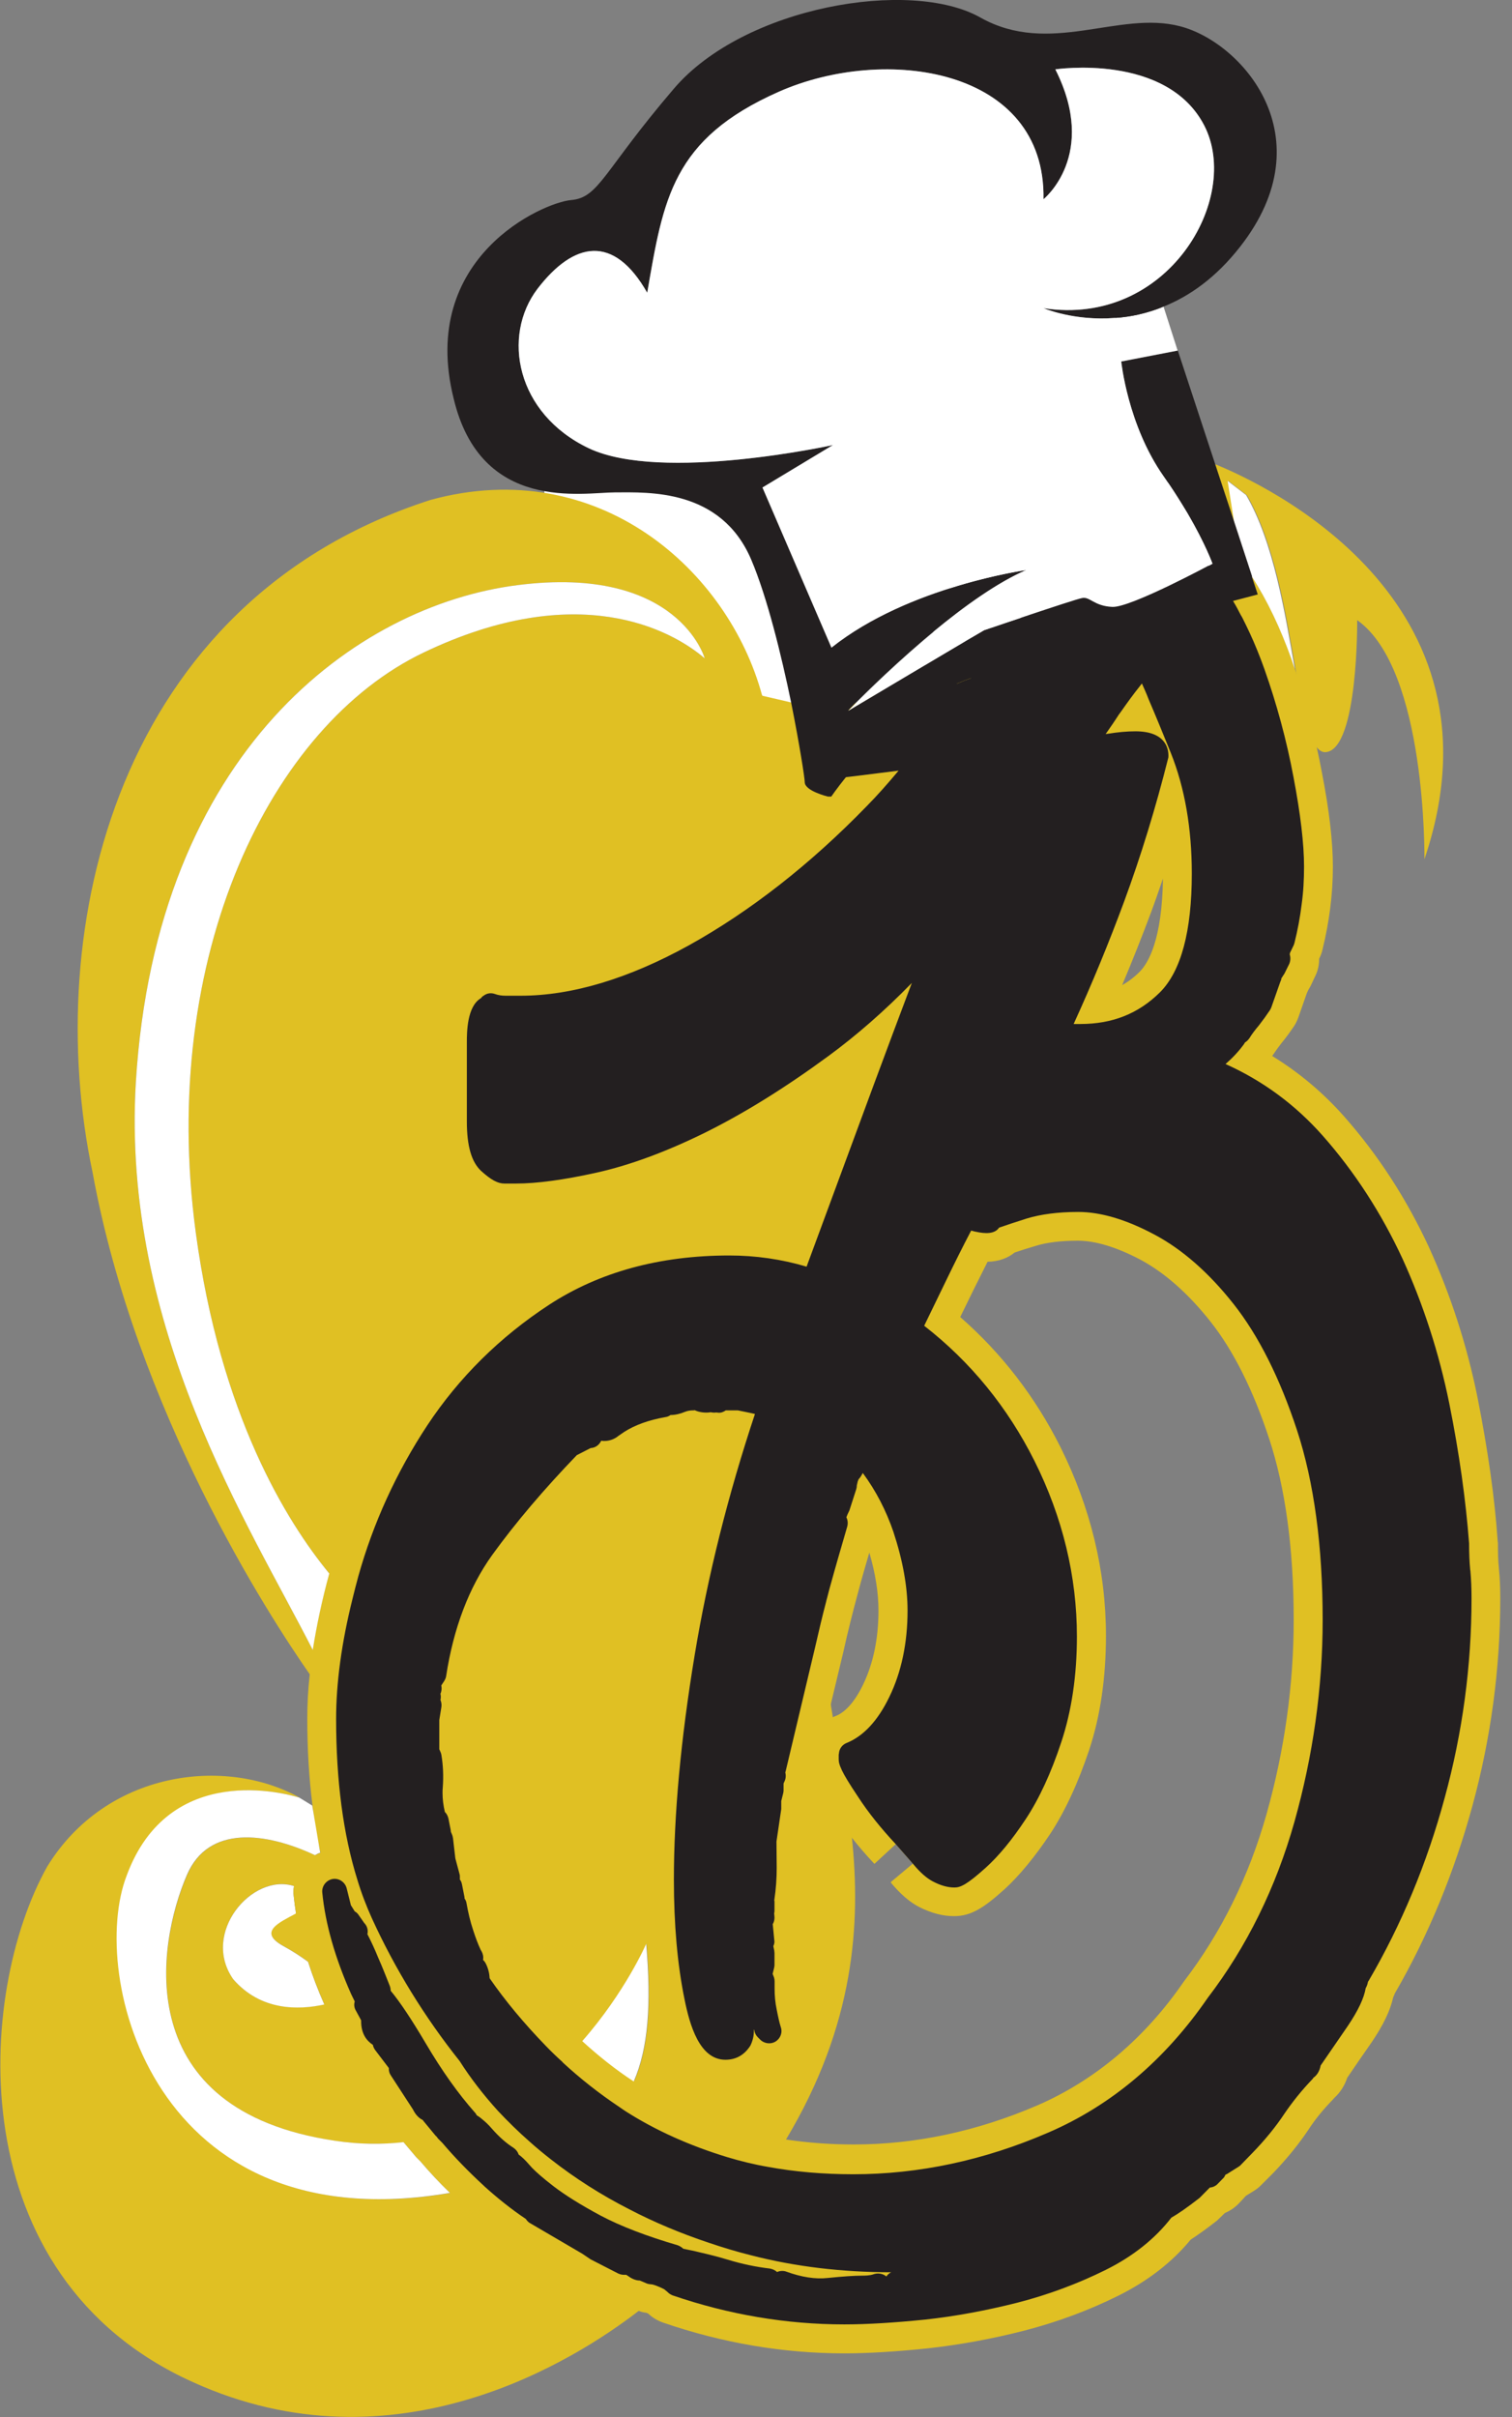 <?xml version="1.0" encoding="UTF-8"?>
<svg id="Layer_2" xmlns="http://www.w3.org/2000/svg" viewBox="0 0 130.00 207.69">
  <rect x="0" y="0" width="130.00" height="207.69" fill="#808080" stroke="none"/>
  <defs>
    <style>
      .cls-1 {
      fill: #fff;
      }

      .cls-2 {
      fill: #231f20;
      }

      .cls-3 {
      fill: #e0c023;
      }
    </style>
  </defs>
  <g id="Layer_1-2" data-name="Layer_1">
    <g>
      <g>
        <polygon class="cls-1"
          points="46.8 42.2 46.8 42.35 57.78 48.26 65.54 59.78 66.69 61.59 68.04 60.36 68.04 52.44 62.01 41.48 47.92 41.32 46.8 42.2" />
        <g>
          <path class="cls-3"
            d="M104.46,39.9c-.4-.17-.63-.25-.63-.25l1.83,7.2.33,1.26-.05.03-1.47,1.17-.96.76-1.27.41-8.11,2.69-4.13,1.16-4.34,1.22-2.06.58h-.02l-.81.23-1.49.66-.13.05-1.88.83-3.81,1.68h-.02l-1.87.83-1.85.81-3.7-.86-2.49-.58c-2.89-10.73-14.04-20.76-28.49-16.83C10.02,51.62,3.52,79.79,7.96,100.75c3.75,20.51,15.16,38.1,18.68,43.13.66.94,1.04,1.45,1.04,1.45,0,0,.41,1.02.2-1.55-.3-.64-.63-1.3-.99-2-5.45-10.72-16.46-27.64-15.21-48.78,1.75-28.49,18.99-40.97,32.81-42.72,13.84-1.77,16.1,6.29,16.1,6.29-2.89-2.48-10.93-6.82-24.14-.51-13.21,6.29-22.81,26.11-19.62,49.84,2.11,15.69,7.83,24.87,11.48,29.31.78.96,1.47,1.68,2,2.21.74.74,1.19,1.09,1.19,1.09,0,0,.2,1.19.46,3.02.81,5.35,2.23,16.23,1.32,19.82-.28,1.11-.78,1.5-1.59.88-.3-.25-.63-.48-.97-.73-1.06-.74-2.31-1.49-3.62-2.08-4.24-1.98-9.17-2.61-11.01,1.7-2.63,6.06-4.89,20.23,12.72,22.84,2.1.31,4.06.33,5.9.12.97-.1,1.9-.28,2.79-.53h.02c1.42-.35,2.74-.84,3.98-1.44.45-.23.91-.46,1.34-.71.74-.41,1.47-.88,2.15-1.37.54-.38,1.06-.78,1.55-1.17.64-.54,1.27-1.11,1.85-1.67.61-.59,1.17-1.19,1.7-1.8,3.7-4.21,5.5-8.36,5.5-8.36.45,5.22.17,8.97-1.07,11.82-.33.79-.74,1.5-1.24,2.18-.48.66-1.04,1.27-1.68,1.85-.54.48-1.16.92-1.83,1.35-.71.48-1.5.91-2.36,1.32-.51.25-1.06.5-1.62.73-1.24.53-2.61,1.04-4.13,1.55-.05.02-.12.03-.17.05-.94.21-1.87.41-2.76.56-25.51,4.34-31.11-18.68-27.79-27.26,3.65-9.91,13.79-7.03,14.85-6.7-6.46-3.6-16.68-2.31-21.73,5.91-6.08,10.83-7.63,35.21,12.5,44.29,17.45,7.94,32.94-1.92,38.38-6.13,1.35-1.04,2.08-1.73,2.08-1.73l.12-.12c1.09-1.06,2.11-2.11,3.07-3.15.26-.28.53-.56.76-.84.61-.68,1.21-1.35,1.75-2.03.63-.76,1.22-1.54,1.8-2.28.54-.74,1.07-1.49,1.57-2.21.51-.78,1.01-1.54,1.45-2.28,5.99-9.96,6.47-18.71,5.7-26.06-.21-2.01-.53-3.95-.84-5.75,0-.02-.02-.03-.02-.05-.08-.46-.17-.92-.23-1.37t0-.03c-.2-1.07-.38-2.08-.54-3.07-.05-.35-.12-.69-.17-1.04-.08-.66-.17-1.3-.21-1.93-.18-2.15-.23-4.54-.18-7.03v-.02c.07-4,.38-8.21.73-11.86.56-5.83,1.24-10.27,1.24-10.27l7.99-30.73,2.25-8.67,2.71-10.4,6.26-2.68,4.21-1.82,2.38-1.02,2.28-.97,3.1-1.32.83-2.87.94-3.27.03-.13.78-2.71-.13-.84-.48-3.09-.56-3.58,1.59,1.22c2.38,4.08,3.35,10.21,4.19,14.96.56,3.27,1.06,5.9,1.88,6.77.23.26.46.38.74.35,2.77-.3,2.68-11.34,2.68-11.34,5.99,4.23,5.78,20.54,5.78,20.54,7.6-22.41-13.95-32.3-17.95-33.92ZM20.06,170.07c-2.81-3.98,1.63-9.17,5.22-8.01.2.05.38.13.56.23,1.62.86.74,1.49-.4,2.11-1.44.78-3.3,1.57-1.11,2.79.84.46,1.54.92,2.15,1.37,1.92,1.4,2.86,2.56,3.7,2.74.13.03.26.03.41,0,0,0-.12.07-.33.17-.45.18-1.3.53-2.38.76-2.26.5-5.48.54-7.83-2.16Z" />
          <path class="cls-1"
            d="M27.89,172.24c-2.26.5-5.48.54-7.83-2.16-2.81-3.98,1.63-9.17,5.22-8.01-.05.26-.07.54-.03.83.05.5.12,1.01.2,1.52-1.44.78-3.3,1.57-1.11,2.79.84.46,1.54.92,2.15,1.37.38,1.19.84,2.41,1.4,3.67Z" />
          <g>
            <path class="cls-3"
              d="M126.41,134.93c-.07-.71-.1-1.45-.1-2.31-.28-3.7-.84-7.73-1.7-12.01-.88-4.34-2.23-8.5-4.01-12.42-1.82-3.93-4.13-7.5-6.89-10.62-2.36-2.66-5.15-4.71-8.34-6.14.59-.51,1.14-1.09,1.6-1.73.02-.05.05-.08.07-.12l.07-.05c.12-.08.21-.18.3-.3.23-.38.51-.74.83-1.12.35-.45.66-.88.94-1.3.05-.08.1-.17.13-.26l.76-2.16c.05-.13.1-.2.1-.33.05-.05.08-.12.12-.18.05-.07.1-.15.15-.23l.4-.81c.12-.26.13-.56.05-.83,0-.05.02-.1.03-.15l.31-.64c.03-.07.05-.15.07-.21.28-1.12.48-2.21.61-3.27.15-1.06.21-2.16.21-3.27,0-1.97-.31-4.56-.91-7.71-.59-3.15-1.44-6.28-2.51-9.3-.38-1.06-.79-2.08-1.24-3.05-.2-.43-.4-.84-.61-1.26-.05-.1-.1-.2-.17-.3-.2-.4-.41-.79-.64-1.17,0-.02-.02-.02-.02-.03-.02-.03-.03-.07-.07-.1-.35-.59-.71-1.17-1.09-1.7-.08-.13-.17-.25-.26-.38-.03-.05-.08-.1-.12-.15-.18-.25-.36-.48-.56-.71-.45-.53-.92-.97-1.4-1.34-.05-.05-.1-.08-.13-.1-.21-.17-.43-.31-.66-.45-.21-.13-.43-.25-.66-.35-.1-.07-.21-.1-.31-.13-.08-.05-.17-.08-.25-.1-.17-.07-.31-.12-.48-.15-.2-.07-.41-.12-.63-.13-2.23-.35-4.67.56-7.22,2.82-.54.48-1.09.99-1.63,1.54-.21.2-.43.41-.64.64-.53.51-1.04,1.04-1.54,1.6-.2.2-.38.4-.56.61h-.02l-.02.02s0,.02-.02.02c-.02.02-.02.03-.03.05-.54.61-1.11,1.27-1.67,1.93-.13.15-.25.3-.38.46-.18.21-.38.45-.56.68-.54.68-1.11,1.37-1.65,2.06h-.02c-1.16,1.45-2.31,2.94-3.45,4.46-.94,1.26-1.85,2.41-2.72,3.47-.94,1.12-1.83,2.13-2.71,3.02-4.89,5.04-10.06,9.07-15.32,11.99-5.2,2.87-10.07,4.33-14.47,4.33h-1.29c-.35,0-.64-.05-.92-.15-.33-.12-.69-.07-.97.15-.1.05-.17.13-.23.21-1.21.71-1.21,2.97-1.21,3.8v6.8c0,2.11.4,3.47,1.22,4.24.86.78,1.44,1.09,2.01,1.09h.99c1.78,0,4.11-.31,6.94-.94s5.96-1.78,9.31-3.43c3.34-1.65,6.9-3.86,10.62-6.59,2.41-1.77,4.81-3.86,7.17-6.28-1.02,2.71-2.13,5.65-3.29,8.79l-5.76,15.59c-2.16-.64-4.39-.96-6.64-.96-5.98,0-11.18,1.42-15.49,4.23-4.24,2.77-7.76,6.26-10.47,10.35-2.68,4.06-4.67,8.44-5.94,12.98-.18.68-.36,1.34-.51,1.98-.94,3.77-1.4,7.22-1.4,10.29,0,5.3.61,9.92,1.82,13.79.35,1.17.78,2.28,1.24,3.3,2,4.39,4.57,8.55,7.56,12.3.92,1.45,2.03,2.89,3.3,4.29.84.89,1.73,1.77,2.71,2.63.59.53,1.21,1.04,1.85,1.54,2.03,1.59,4.29,3.04,6.75,4.29,2.13,1.11,4.41,2.06,6.8,2.86,1.21.41,2.43.78,3.68,1.09,3.73.96,7.76,1.45,12.01,1.45-.17.08-.31.21-.41.36-.31-.26-.76-.33-1.16-.17-.02,0-.21.1-.91.1s-1.7.07-2.97.2c-1.07.12-2.26-.07-3.55-.54-.26-.1-.56-.08-.81.03-.18-.17-.4-.26-.63-.3-1.12-.13-2.36-.38-3.67-.78-.76-.23-1.55-.43-2.34-.61-.46-.12-.94-.21-1.42-.31-.13-.13-.3-.23-.48-.3-2.66-.78-4.89-1.63-6.61-2.54-1.72-.92-3.09-1.78-4.08-2.54-.92-.71-1.49-1.22-1.83-1.57-.12-.13-.21-.23-.28-.31-.3-.35-.59-.63-.88-.84-.08-.25-.25-.45-.46-.59-.56-.35-1.19-.89-1.83-1.62-.3-.35-.58-.61-.83-.81-.17-.15-.33-.26-.48-.35-.05-.1-.1-.18-.18-.26-1.39-1.57-2.81-3.55-4.21-5.93-1.22-2.06-2.21-3.55-3.01-4.51,0-.13-.02-.26-.07-.4-.28-.69-.59-1.52-1.01-2.46-.3-.74-.61-1.4-.92-2,.08-.35-.02-.71-.28-.97l-.46-.66c-.08-.13-.2-.25-.35-.33l-.33-.53-.36-1.44c-.13-.54-.66-.91-1.22-.81-.54.1-.94.61-.88,1.17.26,2.66,1.09,5.58,2.46,8.67l.08.17.25.51c-.08.26-.05.54.1.79l.45.83v.08c0,1.12.51,1.7,1.01,2.03.03.17.1.31.2.45l1.17,1.54v.05c0,.2.05.41.17.58l1.9,2.92c.25.51.56.78.84.91.03.05.07.08.1.13l1.04,1.26h.02l.18.23.35.35c1.07,1.26,2.26,2.48,3.53,3.65.02.02.05.03.07.07,1.12,1.01,2.31,1.97,3.58,2.82.1.15.23.3.4.38l4.46,2.61.71.48,2.36,1.21c.17.08.33.12.5.12h.2s.05.03.13.08c.28.21.64.41,1.04.41l.59.25c.12.05.26.07.4.08.02,0,.18,0,.66.21.18.07.33.15.45.21.12.1.21.17.3.25.12.13.26.21.43.28,4.82,1.65,9.78,2.49,14.75,2.49,2,0,4.33-.15,6.92-.41,2.61-.28,5.28-.78,7.94-1.45,2.69-.69,5.25-1.65,7.61-2.82,2.36-1.17,4.26-2.69,5.65-4.49.58-.33,1.35-.86,2.43-1.7l.88-.89c.26-.02.51-.13.69-.33l.4-.41c.12-.1.2-.23.25-.36.05-.02.1-.05.15-.07l.97-.61c.08-.05.15-.1.21-.17l.99-1.02c1.09-1.12,2.03-2.28,2.77-3.4.69-1.01,1.47-1.98,2.34-2.89.05-.05.1-.1.13-.17.33-.23.54-.59.63-1.06.64-.94,1.42-2.06,2.33-3.39.91-1.35,1.4-2.41,1.54-3.25.12-.2.17-.4.2-.56.03-.03.05-.07.07-.1,2.81-4.81,5-10.07,6.52-15.69,1.54-5.61,2.31-11.38,2.31-17.12,0-.84-.03-1.65-.1-2.43ZM48.37,177.19c-.5-.45-.99-.92-1.45-1.4-1.87-1.93-3.48-3.86-4.82-5.8-.02-.41-.12-.83-.31-1.22-.07-.15-.15-.26-.26-.36.02-.07.02-.13.02-.2,0-.25-.1-.48-.23-.68-.21-.45-.43-1.02-.64-1.68-.25-.74-.43-1.52-.56-2.26-.02-.15-.07-.3-.15-.41l-.03-.05c0-.07,0-.13-.02-.2l-.2-1.01c-.03-.15-.08-.3-.18-.41v-.2c0-.1,0-.18-.03-.28l-.36-1.34-.2-1.73c-.02-.13-.05-.25-.1-.36l-.08-.18s-.02-.1-.02-.17l-.2-1.01c-.05-.2-.15-.4-.3-.54-.13-.54-.2-1.09-.2-1.62,0-.17,0-.33.02-.5.07-.96.03-1.9-.12-2.79-.02-.1-.05-.2-.1-.3l-.08-.18v-2.51l.18-1.12c.03-.21,0-.41-.08-.61.05-.2.03-.38,0-.53l.05-.13c.05-.18.07-.38.02-.58l.25-.38c.08-.13.15-.28.17-.43.63-4.13,1.97-7.63,3.95-10.39,2.03-2.81,4.48-5.68,7.28-8.59l1.19-.61c.4-.02.74-.26.91-.63.64.1,1.19-.17,1.47-.41l.51-.35c.92-.59,2.11-1.02,3.53-1.27.17-.02.31-.08.45-.18.4,0,.83-.1,1.26-.28.2-.08.43-.12.68-.12.08,0,.13,0,.13-.02.36.18.92.26,1.39.18.15.03.31.05.46.02.07,0,.13.02.2.02.23.02.45-.07.63-.2h1.04c.56.12,1.06.21,1.47.31-2.31,6.94-4.06,13.92-5.19,20.76-1.19,7.2-1.78,13.67-1.78,19.25,0,3.83.3,7.28.91,10.26.45,2.25,1.3,5.22,3.52,5.22.88,0,1.62-.38,2.15-1.22.2-.41.3-.84.3-1.27v-.1l.03.02c.03.25.13.46.3.63l.2.2c.35.36.91.43,1.32.18.43-.26.63-.78.46-1.25-.12-.38-.23-.88-.35-1.5-.13-.59-.18-1.21-.18-1.82v-.61c0-.12-.02-.23-.05-.33l-.12-.31.13-.53c.02-.08.03-.17.03-.25v-1.02c0-.07-.02-.13-.02-.2l-.08-.38c.08-.17.12-.35.08-.54l-.13-1.35c.1-.17.15-.36.15-.56,0-.13-.02-.25-.03-.36.02-.08.03-.17.03-.25v-.81l-.02-.05c.15-1.02.21-1.93.21-2.79l-.02-2.28.41-2.79v-.69l.17-.68c.02-.08.03-.17.03-.25v-.58l.08-.18c.12-.25.13-.51.07-.78,0-.02,0-.03.02-.05l2.56-10.77c.3-1.32.61-2.63.94-3.88v-.02c.12-.41.21-.83.33-1.24.46-1.68.96-3.39,1.47-5.14.08-.28.05-.58-.07-.81.05-.15.13-.33.26-.59l.59-1.83c.03-.1.05-.21.05-.33l.08-.35s.05-.1.07-.17c.15-.15.26-.35.36-.54,1.14,1.54,2.01,3.24,2.63,5.05.81,2.46,1.22,4.72,1.22,6.77,0,2.79-.53,5.3-1.57,7.43-.99,2.05-2.23,3.37-3.67,3.95-.38.15-.63.5-.66.89t0,.03s-.02.05-.02.07v.41c0,.21.03.43.25.89,0,.02.02.03.02.05.23.48.64,1.16,1.39,2.28.89,1.37,1.98,2.72,3.25,4.08l1.49,1.7c.61.74,1.17,1.22,1.68,1.49.68.36,1.3.53,1.87.53.53,0,1.09-.26,2.69-1.7,1.12-1.01,2.26-2.39,3.43-4.16,1.16-1.75,2.2-4,3.07-6.64.89-2.68,1.34-5.73,1.34-9.07,0-5.15-1.22-10.24-3.65-15.09-2.3-4.59-5.48-8.5-9.48-11.61l1.98-4.08c.64-1.32,1.32-2.69,2.06-4.1.13.03.26.08.4.1.81.18,1.62.21,2-.35.61-.21,1.4-.48,2.39-.79,1.19-.36,2.68-.56,4.41-.56,1.92,0,4.1.64,6.51,1.92,2.41,1.27,4.72,3.29,6.85,5.99,2.15,2.72,3.98,6.37,5.45,10.83,1.47,4.48,2.21,9.97,2.21,16.32,0,5.83-.83,11.66-2.43,17.36-1.6,5.66-4.1,10.73-7.45,15.11-3.68,5.35-8.31,9.26-13.74,11.59-5.5,2.38-11.13,3.57-16.73,3.57-2.58,0-5.02-.21-7.32-.63-1.22-.21-2.39-.5-3.52-.84-3.25-.99-6.18-2.31-8.72-3.93-.18-.12-.38-.25-.56-.38-1.75-1.17-3.39-2.46-4.89-3.85ZM96.24,61.35c.05-.07.1-.15.15-.21.53-.76,1.06-1.49,1.59-2.15.07-.08.13-.18.2-.26.2.45.4.89.59,1.39.59,1.37,1.22,2.91,1.9,4.59,1.19,2.97,1.8,6.46,1.8,10.35,0,4.95-.92,8.39-2.74,10.21-1.85,1.83-4.08,2.72-6.84,2.72h-.58c1.6-3.5,3.05-7.03,4.34-10.52,1.45-3.93,2.72-8.08,3.78-12.29.03-.08.03-.18.03-.26,0-.63-.28-2.08-2.84-2.08-.71,0-1.49.07-2.36.21-.07,0-.13.02-.2.03.38-.54.78-1.12,1.17-1.73Z" />
            <path class="cls-3"
              d="M102.96,63.77c-.68-1.7-1.32-3.25-1.92-4.64-.2-.5-.4-.96-.59-1.4l-1.73-3.7-2.69,3.42c-.61.76-1.22,1.62-1.83,2.53-.41.59-.79,1.16-1.16,1.68l-.86,1.29-2.43,3.63,5.93-1.09c.84-.15,1.65-.21,2.16-.18-.99,3.88-2.18,7.68-3.5,11.3-1.27,3.43-2.71,6.92-4.28,10.34l-1.54,3.35,3.67.17h.69c3.39,0,6.28-1.16,8.59-3.45,2.33-2.33,3.47-6.24,3.47-11.96,0-4.21-.66-8.01-1.98-11.28ZM96.47,84.65c.89-2.11,1.73-4.23,2.51-6.32.35-.94.68-1.9,1.01-2.86-.07,5.3-1.27,7.3-2.01,8.04-.46.46-.96.84-1.5,1.14ZM113.84,122.12c-1.55-4.74-3.52-8.64-5.85-11.59-2.35-2.99-4.92-5.23-7.65-6.67-2.77-1.45-5.33-2.2-7.66-2.2-1.98,0-3.7.23-5.15.68-1.02.31-1.87.59-2.51.84l-.64.23s-.03,0-.05-.02l-2.05-.73-1.01,1.93c-.73,1.42-1.42,2.81-2.08,4.14l-2.86,5.88,1.59,1.24c3.7,2.89,6.66,6.51,8.77,10.77,2.26,4.51,3.4,9.21,3.4,13.99,0,3.07-.4,5.86-1.21,8.27-.81,2.44-1.75,4.49-2.79,6.06-1.06,1.59-2.06,2.84-3.02,3.7-.68.59-1.06.89-1.26,1.02-.12-.03-.28-.1-.51-.21-.08-.03-.38-.21-.92-.88l-1.9,1.59-1.9,1.59c.84,1.01,1.62,1.68,2.44,2.11,1.06.53,2.03.79,3.01.79,1.49,0,2.59-.74,4.36-2.33,1.26-1.16,2.54-2.71,3.83-4.64,1.29-1.95,2.41-4.38,3.37-7.23.97-2.92,1.45-6.24,1.45-9.84,0-5.55-1.32-11-3.91-16.2-2.16-4.31-5.05-8.06-8.62-11.18l1.14-2.33c.4-.81.81-1.63,1.24-2.48,1.06-.02,1.82-.36,2.34-.79.5-.17,1.09-.36,1.77-.56.97-.31,2.21-.46,3.68-.46s3.3.54,5.35,1.62c2.1,1.12,4.14,2.92,6.06,5.35,1.97,2.49,3.67,5.9,5.04,10.07,1.39,4.23,2.1,9.45,2.1,15.54,0,5.6-.79,11.21-2.33,16.68-1.52,5.37-3.88,10.17-7.1,14.38-3.42,4.97-7.7,8.57-12.68,10.73-5.19,2.23-10.49,3.35-15.75,3.35-2.06,0-4.01-.15-5.86-.43-1.5-.21-2.92-.53-4.26-.94-3.02-.91-5.75-2.13-8.08-3.65-.23-.15-.45-.3-.68-.46-.33.79-.74,1.5-1.24,2.18-.48.66-1.04,1.27-1.68,1.85.3.21.59.41.91.61,2.74,1.75,5.88,3.17,9.33,4.21.88.26,1.77.5,2.68.69,2.76.59,5.73.89,8.88.89,5.94,0,11.91-1.27,17.7-3.77,5.88-2.53,10.85-6.72,14.73-12.37,3.53-4.61,6.18-9.97,7.86-15.94,1.68-5.91,2.53-11.97,2.53-18.03,0-6.62-.79-12.35-2.34-17.08ZM102.96,63.77c-.68-1.7-1.32-3.25-1.92-4.64-.2-.5-.4-.96-.59-1.4l-1.73-3.7-2.69,3.42c-.61.76-1.22,1.62-1.83,2.53-.41.59-.79,1.16-1.16,1.68l-.86,1.29-2.43,3.63,5.93-1.09c.84-.15,1.65-.21,2.16-.18-.99,3.88-2.18,7.68-3.5,11.3-1.27,3.43-2.71,6.92-4.28,10.34l-1.54,3.35,3.67.17h.69c3.39,0,6.28-1.16,8.59-3.45,2.33-2.33,3.47-6.24,3.47-11.96,0-4.21-.66-8.01-1.98-11.28ZM96.47,84.65c.89-2.11,1.73-4.23,2.51-6.32.35-.94.68-1.9,1.01-2.86-.07,5.3-1.27,7.3-2.01,8.04-.46.46-.96.84-1.5,1.14ZM92.81,51.44c-.08.03-.21.07-.35.12-.07.02-.15.03-.21.07-.33.1-.73.21-1.16.36-.1.03-.2.07-.31.1-.07.02-.12.05-.18.07-.1.03-.18.05-.28.08-.2.07-.41.13-.63.21-.02,0-.03.02-.05.02-.23.07-.46.15-.69.23-.4.13-.78.25-1.14.38h-.02l-.02.02s0,.02-.02.02c-.02.02-.02.03-.03.05-.54.61-1.11,1.27-1.67,1.93-.13.15-.25.3-.38.46l4.34-1.22c.94-1.04,1.9-2.01,2.84-2.89h-.05ZM83.21,76.03l-2.25,8.67,3.93-10.39-1.68,1.72ZM74.84,151.48c1.52-.94,2.81-2.48,3.83-4.57,1.21-2.48,1.82-5.35,1.82-8.52,0-2.31-.46-4.86-1.35-7.55-.69-2.06-1.68-4-2.97-5.75l-2.34-3.14-1.85,3.48-.23.26c-.35,3.65-.66,7.86-.73,11.86v.02c-.05,2.49,0,4.89.18,7.03.05.63.13,1.27.21,1.93l1.09-4.54c.38-1.73.81-3.43,1.24-5.02.31-1.19.66-2.38,1.01-3.58.53,1.8.79,3.48.79,4.99,0,2.41-.45,4.56-1.32,6.36-.69,1.44-1.52,2.38-2.36,2.71-.1.03-.2.08-.28.13.17.99.35,2,.54,3.07t0,.03s-.02.05-.02.07v.41c0,.21.03.43.25.89,0,.02.02.03.02.05.31,1.8.63,3.73.84,5.75.61.78,1.27,1.54,1.98,2.3l1.82-1.68,1.8-1.68c-1.16-1.26-2.16-2.51-2.99-3.77-.48-.71-.78-1.21-.97-1.54ZM102.96,63.77c-.68-1.7-1.32-3.25-1.92-4.64-.2-.5-.4-.96-.59-1.4l-1.73-3.7-2.69,3.42c-.61.76-1.22,1.62-1.83,2.53-.41.59-.79,1.16-1.16,1.68l-.86,1.29-2.43,3.63,5.93-1.09c.84-.15,1.65-.21,2.16-.18-.99,3.88-2.18,7.68-3.5,11.3-1.27,3.43-2.71,6.92-4.28,10.34l-1.54,3.35,3.67.17h.69c3.39,0,6.28-1.16,8.59-3.45,2.33-2.33,3.47-6.24,3.47-11.96,0-4.21-.66-8.01-1.98-11.28ZM96.47,84.65c.89-2.11,1.73-4.23,2.51-6.32.35-.94.68-1.9,1.01-2.86-.07,5.3-1.27,7.3-2.01,8.04-.46.46-.96.84-1.5,1.14ZM113.84,122.12c-1.55-4.74-3.52-8.64-5.85-11.59-2.35-2.99-4.92-5.23-7.65-6.67-2.77-1.45-5.33-2.2-7.66-2.2-1.98,0-3.7.23-5.15.68-1.02.31-1.87.59-2.51.84l-.64.23s-.03,0-.05-.02l-2.05-.73-1.01,1.93c-.73,1.42-1.42,2.81-2.08,4.14l-2.86,5.88,1.59,1.24c3.7,2.89,6.66,6.51,8.77,10.77,2.26,4.51,3.4,9.21,3.4,13.99,0,3.07-.4,5.86-1.21,8.27-.81,2.44-1.75,4.49-2.79,6.06-1.06,1.59-2.06,2.84-3.02,3.7-.68.59-1.06.89-1.26,1.02-.12-.03-.28-.1-.51-.21-.08-.03-.38-.21-.92-.88l-1.9,1.59-1.9,1.59c.84,1.01,1.62,1.68,2.44,2.11,1.06.53,2.03.79,3.01.79,1.49,0,2.59-.74,4.36-2.33,1.26-1.16,2.54-2.71,3.83-4.64,1.29-1.95,2.41-4.38,3.37-7.23.97-2.92,1.45-6.24,1.45-9.84,0-5.55-1.32-11-3.91-16.2-2.16-4.31-5.05-8.06-8.62-11.18l1.14-2.33c.4-.81.81-1.63,1.24-2.48,1.06-.02,1.82-.36,2.34-.79.5-.17,1.09-.36,1.77-.56.97-.31,2.21-.46,3.68-.46s3.3.54,5.35,1.62c2.1,1.12,4.14,2.92,6.06,5.35,1.97,2.49,3.67,5.9,5.04,10.07,1.39,4.23,2.1,9.45,2.1,15.54,0,5.6-.79,11.21-2.33,16.68-1.52,5.37-3.88,10.17-7.1,14.38-3.42,4.97-7.7,8.57-12.68,10.73-5.19,2.23-10.49,3.35-15.75,3.35-2.06,0-4.01-.15-5.86-.43-1.5-.21-2.92-.53-4.26-.94-3.02-.91-5.75-2.13-8.08-3.65-.23-.15-.45-.3-.68-.46-.33.79-.74,1.5-1.24,2.18-.48.66-1.04,1.27-1.68,1.85.3.21.59.41.91.61,2.74,1.75,5.88,3.17,9.33,4.21.88.26,1.77.5,2.68.69,2.76.59,5.73.89,8.88.89,5.94,0,11.91-1.27,17.7-3.77,5.88-2.53,10.85-6.72,14.73-12.37,3.53-4.61,6.18-9.97,7.86-15.94,1.68-5.91,2.53-11.97,2.53-18.03,0-6.62-.79-12.35-2.34-17.08ZM102.96,63.77c-.68-1.7-1.32-3.25-1.92-4.64-.2-.5-.4-.96-.59-1.4l-1.73-3.7-2.69,3.42c-.61.76-1.22,1.62-1.83,2.53-.41.59-.79,1.16-1.16,1.68l-.86,1.29-2.43,3.63,5.93-1.09c.84-.15,1.65-.21,2.16-.18-.99,3.88-2.18,7.68-3.5,11.3-1.27,3.43-2.71,6.92-4.28,10.34l-1.54,3.35,3.67.17h.69c3.39,0,6.28-1.16,8.59-3.45,2.33-2.33,3.47-6.24,3.47-11.96,0-4.21-.66-8.01-1.98-11.28ZM96.47,84.65c.89-2.11,1.73-4.23,2.51-6.32.35-.94.68-1.9,1.01-2.86-.07,5.3-1.27,7.3-2.01,8.04-.46.46-.96.84-1.5,1.14ZM92.81,51.44c-.08.03-.21.07-.35.12-.07.02-.15.03-.21.07-.33.1-.73.21-1.16.36-.12.03-.21.07-.31.12-.07.02-.12.03-.18.05-.1.03-.18.05-.28.08-.2.07-.41.13-.63.21-.02,0-.03.02-.05.02-.23.07-.46.15-.69.23-.4.13-.78.25-1.14.38h-.02l-.02.02s0,.02-.02.02c-.02.02-.02.03-.03.05-.54.61-1.11,1.27-1.67,1.93-.13.15-.25.3-.38.46l4.34-1.22c.94-1.04,1.9-2.01,2.84-2.89h-.05ZM83.21,76.03l-2.25,8.67,3.93-10.39-1.68,1.72ZM74.84,151.48c1.52-.94,2.81-2.48,3.83-4.57,1.21-2.48,1.82-5.35,1.82-8.52,0-2.31-.46-4.86-1.35-7.55-.69-2.06-1.68-4-2.97-5.75l-2.34-3.14-1.85,3.48-.23.26c-.35,3.65-.66,7.86-.73,11.86v.02c-.05,2.49,0,4.89.18,7.03.05.63.13,1.27.21,1.93l1.09-4.54c.38-1.73.81-3.43,1.24-5.02.31-1.19.66-2.38,1.01-3.58.53,1.8.79,3.48.79,4.99,0,2.41-.45,4.56-1.32,6.36-.69,1.44-1.52,2.38-2.36,2.71-.1.03-.2.08-.28.13.17.99.35,2,.54,3.07t0,.03s-.02.05-.02.07v.41c0,.21.03.43.25.89,0,.02.02.03.02.05.31,1.8.63,3.73.84,5.75.61.78,1.27,1.54,1.98,2.3l1.82-1.68,1.8-1.68c-1.16-1.26-2.16-2.51-2.99-3.77-.48-.71-.78-1.21-.97-1.54ZM102.96,63.77c-.68-1.7-1.32-3.25-1.92-4.64-.2-.5-.4-.96-.59-1.4l-1.73-3.7-2.69,3.42c-.61.76-1.22,1.62-1.83,2.53-.41.59-.79,1.16-1.16,1.68l-.86,1.29-2.43,3.63,5.93-1.09c.84-.15,1.65-.21,2.16-.18-.99,3.88-2.18,7.68-3.5,11.3-1.27,3.43-2.71,6.92-4.28,10.34l-1.54,3.35,3.67.17h.69c3.39,0,6.28-1.16,8.59-3.45,2.33-2.33,3.47-6.24,3.47-11.96,0-4.21-.66-8.01-1.98-11.28ZM96.47,84.65c.89-2.11,1.73-4.23,2.51-6.32.35-.94.68-1.9,1.01-2.86-.07,5.3-1.27,7.3-2.01,8.04-.46.46-.96.84-1.5,1.14ZM113.84,122.12c-1.55-4.74-3.52-8.64-5.85-11.59-2.35-2.99-4.92-5.23-7.65-6.67-2.77-1.45-5.33-2.2-7.66-2.2-1.98,0-3.7.23-5.15.68-1.02.31-1.87.59-2.51.84l-.64.23s-.03,0-.05-.02l-2.05-.73-1.01,1.93c-.73,1.42-1.42,2.81-2.08,4.14l-2.86,5.88,1.59,1.24c3.7,2.89,6.66,6.51,8.77,10.77,2.26,4.51,3.4,9.21,3.4,13.99,0,3.07-.4,5.86-1.21,8.27-.81,2.44-1.75,4.49-2.79,6.06-1.06,1.59-2.06,2.84-3.02,3.7-.68.59-1.06.89-1.26,1.02-.12-.03-.28-.1-.51-.21-.08-.03-.38-.21-.92-.88l-1.9,1.59-1.9,1.59c.84,1.01,1.62,1.68,2.44,2.11,1.06.53,2.03.79,3.01.79,1.49,0,2.59-.74,4.36-2.33,1.26-1.16,2.54-2.71,3.83-4.64,1.29-1.95,2.41-4.38,3.37-7.23.97-2.92,1.45-6.24,1.45-9.84,0-5.55-1.32-11-3.91-16.2-2.16-4.31-5.05-8.06-8.62-11.18l1.14-2.33c.4-.81.81-1.63,1.24-2.48,1.06-.02,1.82-.36,2.34-.79.5-.17,1.09-.36,1.77-.56.97-.31,2.21-.46,3.68-.46s3.3.54,5.35,1.62c2.1,1.12,4.14,2.92,6.06,5.35,1.97,2.49,3.67,5.9,5.04,10.07,1.39,4.23,2.1,9.45,2.1,15.54,0,5.6-.79,11.21-2.33,16.68-1.52,5.37-3.88,10.17-7.1,14.38-3.42,4.97-7.7,8.57-12.68,10.73-5.19,2.23-10.49,3.35-15.75,3.35-2.06,0-4.01-.15-5.86-.43-1.5-.21-2.92-.53-4.26-.94-3.02-.91-5.75-2.13-8.08-3.65-.23-.15-.45-.3-.68-.46-.33.79-.74,1.5-1.24,2.18-.48.66-1.04,1.27-1.68,1.85.3.21.59.41.91.61,2.74,1.75,5.88,3.17,9.33,4.21.88.26,1.77.5,2.68.69,2.76.59,5.73.89,8.88.89,5.94,0,11.91-1.27,17.7-3.77,5.88-2.53,10.85-6.72,14.73-12.37,3.53-4.61,6.18-9.97,7.86-15.94,1.68-5.91,2.53-11.97,2.53-18.03,0-6.62-.79-12.35-2.34-17.08ZM102.96,63.77c-.68-1.7-1.32-3.25-1.92-4.64-.2-.5-.4-.96-.59-1.4l-1.73-3.7-2.69,3.42c-.61.76-1.22,1.62-1.83,2.53-.41.59-.79,1.16-1.16,1.68l-.86,1.29-2.43,3.63,5.93-1.09c.84-.15,1.65-.21,2.16-.18-.99,3.88-2.18,7.68-3.5,11.3-1.27,3.43-2.71,6.92-4.28,10.34l-1.54,3.35,3.67.17h.69c3.39,0,6.28-1.16,8.59-3.45,2.33-2.33,3.47-6.24,3.47-11.96,0-4.21-.66-8.01-1.98-11.28ZM96.47,84.65c.89-2.11,1.73-4.23,2.51-6.32.35-.94.68-1.9,1.01-2.86-.07,5.3-1.27,7.3-2.01,8.04-.46.46-.96.84-1.5,1.14ZM92.81,51.44c-.08.03-.21.07-.35.12-.07.02-.15.03-.21.07-.33.1-.73.21-1.16.36-.12.03-.21.07-.31.12-.07.02-.12.03-.18.05-.1.03-.18.05-.28.08-.2.07-.41.13-.63.21-.02,0-.03.02-.05.02-.23.07-.46.15-.69.23-.4.13-.78.25-1.14.38h-.02l-.02.02s0,.02-.02.02c-.02.02-.02.03-.03.05-.54.61-1.11,1.27-1.67,1.93-.13.15-.25.3-.38.46l4.34-1.22c.94-1.04,1.9-2.01,2.84-2.89h-.05ZM83.21,76.03l-2.25,8.67,3.93-10.39-1.68,1.72ZM74.84,151.48c1.52-.94,2.81-2.48,3.83-4.57,1.21-2.48,1.82-5.35,1.82-8.52,0-2.31-.46-4.86-1.35-7.55-.69-2.06-1.68-4-2.97-5.75l-2.34-3.14-1.85,3.48-.23.26c-.35,3.65-.66,7.86-.73,11.86v.02c-.05,2.49,0,4.89.18,7.03.05.63.13,1.27.21,1.93l1.09-4.54c.38-1.73.81-3.43,1.24-5.02.31-1.19.66-2.38,1.01-3.58.53,1.8.79,3.48.79,4.99,0,2.41-.45,4.56-1.32,6.36-.69,1.44-1.52,2.38-2.36,2.71-.1.03-.2.08-.28.13.17.99.35,2,.54,3.07t0,.03s-.02.05-.02.07v.41c0,.21.03.43.25.89,0,.02.02.03.02.05.31,1.8.63,3.73.84,5.75.61.78,1.27,1.54,1.98,2.3l1.82-1.68,1.8-1.68c-1.16-1.26-2.16-2.51-2.99-3.77-.48-.71-.78-1.21-.97-1.54ZM102.96,63.77c-.68-1.7-1.32-3.25-1.92-4.64-.2-.5-.4-.96-.59-1.4l-1.73-3.7-2.69,3.42c-.61.76-1.22,1.62-1.83,2.53-.41.59-.79,1.16-1.16,1.68l-.86,1.29-2.43,3.63,5.93-1.09c.84-.15,1.65-.21,2.16-.18-.99,3.88-2.18,7.68-3.5,11.3-1.27,3.43-2.71,6.92-4.28,10.34l-1.54,3.35,3.67.17h.69c3.39,0,6.28-1.16,8.59-3.45,2.33-2.33,3.47-6.24,3.47-11.96,0-4.21-.66-8.01-1.98-11.28ZM96.47,84.65c.89-2.11,1.73-4.23,2.51-6.32.35-.94.68-1.9,1.01-2.86-.07,5.3-1.27,7.3-2.01,8.04-.46.46-.96.84-1.5,1.14ZM113.84,122.12c-1.55-4.74-3.52-8.64-5.85-11.59-2.35-2.99-4.92-5.23-7.65-6.67-2.77-1.45-5.33-2.2-7.66-2.2-1.98,0-3.7.23-5.15.68-1.02.31-1.87.59-2.51.84l-.64.23s-.03,0-.05-.02l-2.05-.73-1.01,1.93c-.73,1.42-1.42,2.81-2.08,4.14l-2.86,5.88,1.59,1.24c3.7,2.89,6.66,6.51,8.77,10.77,2.26,4.51,3.4,9.21,3.4,13.99,0,3.07-.4,5.86-1.21,8.27-.81,2.44-1.75,4.49-2.79,6.06-1.06,1.59-2.06,2.84-3.02,3.7-.68.59-1.06.89-1.26,1.02-.12-.03-.28-.1-.51-.21-.08-.03-.38-.21-.92-.88l-1.9,1.59-1.9,1.59c.84,1.01,1.62,1.68,2.44,2.11,1.06.53,2.03.79,3.01.79,1.49,0,2.59-.74,4.36-2.33,1.26-1.16,2.54-2.71,3.83-4.64,1.29-1.95,2.41-4.38,3.37-7.23.97-2.92,1.45-6.24,1.45-9.84,0-5.55-1.32-11-3.91-16.2-2.16-4.31-5.05-8.06-8.62-11.18l1.14-2.33c.4-.81.81-1.63,1.24-2.48,1.06-.02,1.82-.36,2.34-.79.5-.17,1.09-.36,1.77-.56.97-.31,2.21-.46,3.68-.46s3.3.54,5.35,1.62c2.1,1.12,4.14,2.92,6.06,5.35,1.97,2.49,3.67,5.9,5.04,10.07,1.39,4.23,2.1,9.45,2.1,15.54,0,5.6-.79,11.21-2.33,16.68-1.52,5.37-3.88,10.17-7.1,14.38-3.42,4.97-7.7,8.57-12.68,10.73-5.19,2.23-10.49,3.35-15.75,3.35-2.06,0-4.01-.15-5.86-.43-1.5-.21-2.92-.53-4.26-.94-3.02-.91-5.75-2.13-8.08-3.65-.23-.15-.45-.3-.68-.46-.33.79-.74,1.5-1.24,2.18-.48.66-1.04,1.27-1.68,1.85.3.21.59.41.91.61,2.74,1.75,5.88,3.17,9.33,4.21.88.26,1.77.5,2.68.69,2.76.59,5.73.89,8.88.89,5.94,0,11.91-1.27,17.7-3.77,5.88-2.53,10.85-6.72,14.73-12.37,3.53-4.61,6.18-9.97,7.86-15.94,1.68-5.91,2.53-11.97,2.53-18.03,0-6.62-.79-12.35-2.34-17.08ZM102.96,63.77c-.68-1.7-1.32-3.25-1.92-4.64-.2-.5-.4-.96-.59-1.4l-1.73-3.7-2.69,3.42c-.61.76-1.22,1.62-1.83,2.53-.41.59-.79,1.16-1.16,1.68l-.86,1.29-2.43,3.63,5.93-1.09c.84-.15,1.65-.21,2.16-.18-.99,3.88-2.18,7.68-3.5,11.3-1.27,3.43-2.71,6.92-4.28,10.34l-1.54,3.35,3.67.17h.69c3.39,0,6.28-1.16,8.59-3.45,2.33-2.33,3.47-6.24,3.47-11.96,0-4.21-.66-8.01-1.98-11.28ZM96.47,84.65c.89-2.11,1.73-4.23,2.51-6.32.35-.94.68-1.9,1.01-2.86-.07,5.3-1.27,7.3-2.01,8.04-.46.46-.96.84-1.5,1.14ZM92.81,51.44c-.08.03-.21.07-.35.12-.07.02-.15.03-.21.07-.33.1-.73.21-1.16.36-.12.03-.21.07-.31.12-.07.02-.12.03-.18.05-.1.03-.18.05-.28.08-.2.07-.41.13-.63.21-.02,0-.03.02-.05.02-.23.07-.46.15-.69.23-.4.13-.78.25-1.14.38h-.02l-.02.02s0,.02-.02.02c-.02.02-.02.03-.03.05-.54.61-1.11,1.27-1.67,1.93-.13.15-.25.3-.38.46l4.34-1.22c.94-1.04,1.9-2.01,2.84-2.89h-.05ZM83.21,76.03l-2.25,8.67,3.93-10.39-1.68,1.72ZM74.84,151.48c1.52-.94,2.81-2.48,3.83-4.57,1.21-2.48,1.82-5.35,1.82-8.52,0-2.31-.46-4.86-1.35-7.55-.69-2.06-1.68-4-2.97-5.75l-2.34-3.14-1.85,3.48-.23.26c-.35,3.65-.66,7.86-.73,11.86v.02c-.05,2.49,0,4.89.18,7.03.05.63.13,1.27.21,1.93l1.09-4.54c.38-1.73.81-3.43,1.24-5.02.31-1.19.66-2.38,1.01-3.58.53,1.8.79,3.48.79,4.99,0,2.41-.45,4.56-1.32,6.36-.69,1.44-1.52,2.38-2.36,2.71-.1.03-.2.08-.28.13.17.99.35,2,.54,3.07t0,.03s-.02.05-.02.07v.41c0,.21.03.43.25.89,0,.02.02.03.02.05.31,1.8.63,3.73.84,5.75.61.78,1.27,1.54,1.98,2.3l1.82-1.68,1.8-1.68c-1.16-1.26-2.16-2.51-2.99-3.77-.48-.71-.78-1.21-.97-1.54ZM102.96,63.77c-.68-1.7-1.32-3.25-1.92-4.64-.2-.5-.4-.96-.59-1.4l-1.73-3.7-2.69,3.42c-.61.76-1.22,1.62-1.83,2.53-.41.59-.79,1.16-1.16,1.68l-.86,1.29-2.43,3.63,5.93-1.09c.84-.15,1.65-.21,2.16-.18-.99,3.88-2.18,7.68-3.5,11.3-1.27,3.43-2.71,6.92-4.28,10.34l-1.54,3.35,3.67.17h.69c3.39,0,6.28-1.16,8.59-3.45,2.33-2.33,3.47-6.24,3.47-11.96,0-4.21-.66-8.01-1.98-11.28ZM96.47,84.65c.89-2.11,1.73-4.23,2.51-6.32.35-.94.68-1.9,1.01-2.86-.07,5.3-1.27,7.3-2.01,8.04-.46.46-.96.84-1.5,1.14ZM113.84,122.12c-1.55-4.74-3.52-8.64-5.85-11.59-2.35-2.99-4.92-5.23-7.65-6.67-2.77-1.45-5.33-2.2-7.66-2.2-1.98,0-3.7.23-5.15.68-1.02.31-1.87.59-2.51.84l-.64.23s-.03,0-.05-.02l-2.05-.73-1.01,1.93c-.73,1.42-1.42,2.81-2.08,4.14l-2.86,5.88,1.59,1.24c3.7,2.89,6.66,6.51,8.77,10.77,2.26,4.51,3.4,9.21,3.4,13.99,0,3.07-.4,5.86-1.21,8.27-.81,2.44-1.75,4.49-2.79,6.06-1.06,1.59-2.06,2.84-3.02,3.7-.68.59-1.06.89-1.26,1.02-.12-.03-.28-.1-.51-.21-.08-.03-.38-.21-.92-.88l-1.9,1.59-1.9,1.59c.84,1.01,1.62,1.68,2.44,2.11,1.06.53,2.03.79,3.01.79,1.49,0,2.59-.74,4.36-2.33,1.26-1.16,2.54-2.71,3.83-4.64,1.29-1.95,2.41-4.38,3.37-7.23.97-2.92,1.45-6.24,1.45-9.84,0-5.55-1.32-11-3.91-16.2-2.16-4.31-5.05-8.06-8.62-11.18l1.14-2.33c.4-.81.81-1.63,1.24-2.48,1.06-.02,1.82-.36,2.34-.79.5-.17,1.09-.36,1.77-.56.97-.31,2.21-.46,3.68-.46s3.3.54,5.35,1.62c2.1,1.12,4.14,2.92,6.06,5.35,1.97,2.49,3.67,5.9,5.04,10.07,1.39,4.23,2.1,9.45,2.1,15.54,0,5.6-.79,11.21-2.33,16.68-1.52,5.37-3.88,10.17-7.1,14.38-3.42,4.97-7.7,8.57-12.68,10.73-5.19,2.23-10.49,3.35-15.75,3.35-2.06,0-4.01-.15-5.86-.43-1.5-.21-2.92-.53-4.26-.94-3.02-.91-5.75-2.13-8.08-3.65-.23-.15-.45-.3-.68-.46-.33.79-.74,1.5-1.24,2.18-.48.66-1.04,1.27-1.68,1.85.3.21.59.41.91.61,2.74,1.75,5.88,3.17,9.33,4.21.88.26,1.77.5,2.68.69,2.76.59,5.73.89,8.88.89,5.94,0,11.91-1.27,17.7-3.77,5.88-2.53,10.85-6.72,14.73-12.37,3.53-4.61,6.18-9.97,7.86-15.94,1.68-5.91,2.53-11.97,2.53-18.03,0-6.62-.79-12.35-2.34-17.08ZM90.06,86.94l-1.54,3.35,3.67.17h.69c3.39,0,6.28-1.16,8.59-3.45,2.33-2.33,3.47-6.24,3.47-11.96,0-4.21-.66-8.01-1.98-11.28-.68-1.7-1.32-3.25-1.92-4.64-.2-.5-.4-.96-.59-1.4l-1.73-3.7-2.69,3.42c-.61.76-1.22,1.62-1.83,2.53-.41.59-.79,1.16-1.16,1.68l-.86,1.29-2.43,3.63,5.93-1.09c.84-.15,1.65-.21,2.16-.18-.99,3.88-2.18,7.68-3.5,11.3-1.27,3.43-2.71,6.92-4.28,10.34ZM99.99,75.47c-.07,5.3-1.27,7.3-2.01,8.04-.46.46-.96.84-1.5,1.14.89-2.11,1.73-4.23,2.51-6.32.35-.94.68-1.9,1.01-2.86ZM83.21,76.03l-2.25,8.67,3.93-10.39-1.68,1.72ZM71.4,146.54l1.09-4.54c.38-1.73.81-3.43,1.24-5.02.31-1.19.66-2.38,1.01-3.58.53,1.8.79,3.48.79,4.99,0,2.41-.45,4.56-1.32,6.36-.69,1.44-1.52,2.38-2.36,2.71-.1.03-.2.08-.28.13.17.99.35,2,.54,3.07t0,.03s-.02.05-.02.07v.41c0,.21.03.43.25.89,0,.02.02.03.02.05.31,1.8.63,3.73.84,5.75.61.78,1.27,1.54,1.98,2.3l1.82-1.68,1.8-1.68c-1.16-1.26-2.16-2.51-2.99-3.77-.48-.71-.78-1.21-.97-1.54,1.52-.94,2.81-2.48,3.83-4.57,1.21-2.48,1.82-5.35,1.82-8.52,0-2.31-.46-4.86-1.35-7.55-.69-2.06-1.68-4-2.97-5.75l-2.34-3.14-1.85,3.48-.23.26c-.35,3.65-.66,7.86-.73,11.86v.02c-.05,2.49,0,4.89.18,7.03.05.63.13,1.27.21,1.93ZM128.87,134.72v-.02c-.07-.64-.08-1.32-.08-2.1l-.02-.17c-.26-3.78-.86-7.93-1.73-12.32-.91-4.52-2.33-8.88-4.19-12.96-1.92-4.14-4.36-7.91-7.28-11.21-1.82-2.06-3.9-3.8-6.19-5.2.03-.05.08-.1.12-.17.2-.3.41-.59.66-.91.41-.5.78-1.01,1.11-1.5.17-.26.3-.56.38-.79l.71-2.03c.03-.07.07-.15.12-.26.07-.12.13-.23.2-.35l.38-.81c.25-.48.36-1.01.36-1.55l.03-.05c.12-.25.21-.5.26-.74.3-1.21.51-2.39.66-3.53.15-1.17.23-2.38.23-3.58,0-2.11-.31-4.87-.96-8.17-.13-.68-.26-1.35-.41-2.01-.5-2.3-1.14-4.56-1.88-6.77-.1-.3-.2-.59-.3-.88-.94-2.63-2.06-5-3.4-7.08-.31-.53-.66-1.04-1.02-1.54l-.02-.02c-.3-.41-.61-.79-.92-1.14-.21-.25-.45-.48-.66-.69-.99-.96-1.98-1.6-2.91-2.03-1.01-.46-1.93-.68-2.72-.76-2.92-.31-5.91.86-8.85,3.47-.74.68-1.5,1.39-2.26,2.15-1.37,1.37-2.74,2.89-4.11,4.52-.5.59-.97,1.17-1.47,1.78l-.02.02c-.41.51-.84,1.02-1.26,1.55l-.03.03s-.05.07-.08.13c-.17.2-.31.38-.48.59v.02c-.96,1.19-1.88,2.39-2.81,3.63-.07.1-.15.18-.21.28-1.49,1.98-2.91,3.7-4.21,5.14-.28.28-.53.56-.79.83-4.74,4.87-9.69,8.75-14.75,11.54-4.84,2.68-9.31,4.03-13.28,4.03h-1.4c-1.09-.38-2.3-.21-3.22.45-.15.12-.3.23-.43.36-2.05,1.52-2.05,4.52-2.05,5.68v6.8c0,1.8.21,4.39,2.03,6.06.94.86,2.11,1.75,3.68,1.75h.99c1.95,0,4.46-.35,7.46-1.01,3.02-.66,6.36-1.88,9.89-3.62,3.45-1.72,7.12-4,10.93-6.79l-4.86,13.13c-1.68-.33-3.39-.5-5.09-.5-6.47,0-12.14,1.55-16.84,4.62-4.52,2.97-8.29,6.69-11.18,11.06-2.82,4.29-4.94,8.88-6.28,13.69-.03.15-.08.28-.12.43-.63,2.3-1.09,4.49-1.42,6.57-.1.71-.18,1.42-.25,2.1-.15,1.34-.21,2.61-.21,3.83,0,2.64.15,5.12.45,7.45v.02c.17,1.4.4,2.74.68,4.03l-.45.21c-.99.53-1.68,1.5-1.82,2.64-.05.26-.07.54-.03.83.05.5.12,1.01.2,1.52.23,1.34.58,2.72,1.04,4.16.38,1.19.84,2.41,1.4,3.67.02.05.05.12.07.17l.05.08c.03.53.18,1.04.43,1.5l.18.33c.13,1.16.61,2.16,1.4,2.94.08.13.17.26.26.4l.81,1.06c.08.35.23.66.43.97l1.83,2.81c.38.74.88,1.24,1.32,1.55l.02.03,1.09,1.29.38.38c.79.92,1.63,1.83,2.54,2.71.38.4.78.78,1.19,1.14,1.12,1.04,2.33,2,3.58,2.89.26.28.56.53.88.71l4.34,2.51.71.48,2.63,1.37c.31.17.64.26.99.33.45.25.91.41,1.37.5l.25.1c.1.03.18.07.26.08.23.1.46.15.66.17l.17.07c.36.35.81.61,1.29.78,5.09,1.75,10.32,2.64,15.56,2.64,2.08,0,4.49-.15,7.18-.43,2.72-.3,5.52-.81,8.29-1.52,2.86-.74,5.58-1.75,8.11-3.01,2.53-1.26,4.61-2.87,6.21-4.81.61-.4,1.35-.92,2.28-1.65l.66-.64c.43-.18.84-.45,1.17-.79l.38-.4c.08-.1.17-.18.25-.28l.66-.41c.25-.15.48-.33.68-.54l1.01-1.01c1.19-1.24,2.21-2.49,3.05-3.75.59-.91,1.29-1.75,2.06-2.54.05-.05.1-.12.15-.17.51-.46.89-1.06,1.11-1.73.59-.88,1.29-1.88,2.1-3.05,1.01-1.49,1.6-2.72,1.85-3.85.05-.12.1-.25.15-.36,2.86-4.94,5.1-10.37,6.67-16.12,1.59-5.83,2.39-11.81,2.39-17.79,0-.89-.03-1.78-.12-2.64ZM121.8,153.84c-1.47,5.4-3.57,10.47-6.19,14.98l-.35.48-.07.4-.18.3-.07.5c-.03.2-.2.83-1.12,2.21-.91,1.3-1.67,2.43-2.31,3.35l-.31.45-.03.26-.25.31c-.94.97-1.78,2.03-2.53,3.14-.68,1.01-1.52,2.03-2.51,3.05l-.86.89-.76.46-.88.38-.2.51-.31.03-1.4,1.45c-.88.68-1.54,1.14-2,1.4l-.43.25-.3.38c-1.17,1.5-2.79,2.79-4.81,3.8-2.21,1.09-4.61,1.98-7.13,2.63-2.53.66-5.09,1.12-7.58,1.39-.12.02-.21.03-.33.05l8.08-4.1-10.35-.02c-4.03,0-7.86-.46-11.39-1.37-.86-.23-1.7-.46-2.54-.73-2.63-.83-5.1-1.83-7.41-3.02-1.98-1.02-3.83-2.16-5.53-3.42-.89-.64-1.75-1.34-2.56-2.06-.79-.71-1.54-1.42-2.21-2.15-1.34-1.39-2.44-2.81-3.35-4.24l-.17-.23c-2.89-3.6-5.32-7.56-7.25-11.79-.35-.76-.66-1.57-.92-2.41-1.26-3.73-1.9-8.32-1.9-13.64,0-1.9.2-3.96.58-6.18.3-1.72.71-3.53,1.24-5.42,1.21-4.31,3.1-8.44,5.65-12.29,2.51-3.81,5.8-7.07,9.74-9.64.36-.25.73-.46,1.11-.68l5.42,6.19c-1.06.31-2.01.74-2.87,1.29l-.46.33-1.59-.23-.51,1.11-1.62.83-.28.3c-2.89,2.97-5.42,5.96-7.5,8.85-2.18,3.02-3.65,6.79-4.34,11.16l-.66,1.02.15.64-.13.41.08.43-.08.53.13.31-.12.71-.03,3.48.25.5c.08.64.1,1.32.05,2-.07.94.02,1.92.26,2.91l.15.64.18.2.13.92.2.4.17,1.5.38,1.55v.78l.28.4.12.51s.02.05.02.08v.03l.03.63.21.33c.15.79.35,1.59.59,2.34.23.71.46,1.3.68,1.82l-.18.92.83.69v.74l.43.63c1.42,2.01,3.12,4.08,5.09,6.09.45.46.91.91,1.39,1.35,1.55,1.45,3.25,2.81,5.05,4.03.3.21.59.41.91.61,2.74,1.75,5.88,3.17,9.33,4.21.88.26,1.77.5,2.68.69,2.76.59,5.73.89,8.88.89,5.94,0,11.91-1.27,17.7-3.77,5.88-2.53,10.85-6.72,14.73-12.37,3.53-4.61,6.18-9.97,7.86-15.94,1.68-5.91,2.53-11.97,2.53-18.03,0-6.62-.79-12.35-2.34-17.08-1.55-4.74-3.52-8.64-5.85-11.59-2.35-2.99-4.92-5.23-7.65-6.67-2.77-1.45-5.33-2.2-7.66-2.2-1.98,0-3.7.23-5.15.68-1.02.31-1.87.59-2.51.84l-.64.23s-.03,0-.05-.02l-2.05-.73-1.01,1.93c-.73,1.42-1.42,2.81-2.08,4.14l-2.86,5.88,1.59,1.24c3.7,2.89,6.66,6.51,8.77,10.77,2.26,4.51,3.4,9.21,3.4,13.99,0,3.07-.4,5.86-1.21,8.27-.81,2.44-1.75,4.49-2.79,6.06-1.06,1.59-2.06,2.84-3.02,3.7-.68.59-1.06.89-1.26,1.02-.12-.03-.28-.1-.51-.21-.08-.03-.38-.21-.92-.88l-1.9,1.59-1.9,1.59c.84,1.01,1.62,1.68,2.44,2.11,1.06.53,2.03.79,3.01.79,1.49,0,2.59-.74,4.36-2.33,1.26-1.16,2.54-2.71,3.83-4.64,1.29-1.95,2.41-4.38,3.37-7.23.97-2.92,1.45-6.24,1.45-9.84,0-5.55-1.32-11-3.91-16.2-2.16-4.31-5.05-8.06-8.62-11.18l1.14-2.33c.4-.81.81-1.63,1.24-2.48,1.06-.02,1.82-.36,2.34-.79.5-.17,1.09-.36,1.77-.56.97-.31,2.21-.46,3.68-.46s3.3.54,5.35,1.62c2.1,1.12,4.14,2.92,6.06,5.35,1.97,2.49,3.67,5.9,5.04,10.07,1.39,4.23,2.1,9.45,2.1,15.54,0,5.6-.79,11.21-2.33,16.68-1.52,5.37-3.88,10.17-7.1,14.38-3.42,4.97-7.7,8.57-12.68,10.73-5.19,2.23-10.49,3.35-15.75,3.35-2.06,0-4.01-.15-5.86-.43-1.5-.21-2.92-.53-4.26-.94-3.02-.91-5.75-2.13-8.08-3.65-.23-.15-.45-.3-.68-.46-1.59-1.04-3.05-2.21-4.43-3.47-.46-.43-.92-.88-1.37-1.34-1.62-1.65-3.04-3.34-4.23-4.97-.08-.46-.23-.92-.45-1.37-.02-.05-.05-.12-.08-.18-.08-.43-.25-.83-.48-1.21-.15-.35-.3-.78-.46-1.24-.2-.63-.35-1.27-.45-1.88-.05-.3-.13-.58-.25-.84l-.18-.91c-.03-.2-.08-.4-.15-.58-.02-.17-.07-.35-.1-.51l-.33-1.14-.17-1.57c-.03-.35-.12-.66-.25-.97l-.18-.92c-.08-.38-.21-.73-.4-1.06-.05-.33-.07-.64-.05-.94.08-1.14.05-2.28-.13-3.35-.03-.21-.08-.41-.15-.61v-1.8l.15-.92c.07-.43.07-.84-.02-1.26v-.05c.02-.08.02-.15.03-.23.18-.35.31-.73.38-1.14.58-3.75,1.75-6.89,3.52-9.31,1.88-2.61,4.16-5.3,6.75-8.03l.51-.25c.45-.12.88-.31,1.24-.59.66-.13,1.3-.43,1.83-.84l.35-.25c.63-.4,1.54-.71,2.63-.91.25-.03.48-.1.71-.2.4-.05.79-.15,1.17-.28.51.12,1.04.17,1.57.12.15.02.3.02.46.02-1.87,6.03-3.3,12.07-4.28,17.98-1.21,7.33-1.82,13.94-1.82,19.67,0,4.01.31,7.63.96,10.75.36,1.78,1.45,7.2,5.94,7.2,1.35,0,2.56-.5,3.48-1.42.73.05,1.45-.12,2.1-.51,1.42-.86,2.05-2.56,1.54-4.16-.1-.3-.18-.69-.28-1.17-.1-.45-.13-.91-.13-1.35v-.61c0-.23-.03-.48-.08-.71.05-.23.08-.48.08-.71v-1.02c0-.17-.02-.33-.03-.5.03-.3.05-.59.02-.89l-.1-.79c.08-.28.12-.56.12-.86,0-.12,0-.21-.02-.33.02-.08.02-.18.02-.28v-.79c.13-1.02.2-1.97.2-2.87l-.02-2.08.38-2.63.03-.74.08-.38c.07-.26.12-.56.12-.84v-.05c.1-.28.15-.58.18-.88.31.71.84,1.6,1.68,2.87.46.69.97,1.4,1.52,2.1.61.78,1.27,1.54,1.98,2.3l1.82-1.68,1.8-1.68c-1.16-1.26-2.16-2.51-2.99-3.77-.48-.71-.78-1.21-.97-1.54,1.52-.94,2.81-2.48,3.83-4.57,1.21-2.48,1.82-5.35,1.82-8.52,0-2.31-.46-4.86-1.35-7.55-.69-2.06-1.68-4-2.97-5.75l-2.34-3.14-1.85,3.48-.23.26-.17.18-.88,2.99c-.1.21-.18.38-.23.51l-.48,1.09.3.54c-.48,1.59-.92,3.14-1.34,4.66-.45,1.67-.89,3.42-1.29,5.2l-2.56,10.75-.18.68.05.15-.71,5.6.02,2.44c0,.74-.07,1.54-.18,2.46l-.02,1.04-.07.31.02.13-.18.31.2,1.8-.17.38.15.78.05.92-.25,1.04.21.66.03.36-1.78-1.39v5.09c-.21-.3-.64-1.09-1.06-3.12-.58-2.81-.86-6.09-.86-9.76,0-5.45.58-11.79,1.75-18.86,1.11-6.69,2.82-13.56,5.09-20.38l.88-2.61-2.69-.59c-.43-.1-.92-.2-1.5-.31l-2.34-.05-.21.15-.53.12-10.93-5.57c3.63-2.03,7.94-3.05,12.85-3.05,2,0,4.01.28,5.94.86l2.21.64,6.57-17.75c1.16-3.12,2.25-6.06,3.27-8.77l.25-.64,3.93-10.39-1.68,1.72-6.57,6.7c-2.26,2.3-4.57,4.33-6.87,6.01-3.6,2.64-7.03,4.79-10.24,6.37-3.19,1.55-6.13,2.64-8.75,3.22-2.66.59-4.81.89-6.41.89h-.78c-.1-.07-.26-.2-.54-.45-.02-.02-.43-.41-.43-2.41v-6.8c0-.84.07-1.32.12-1.59.25.03.5.05.74.05h1.29c4.82,0,10.09-1.57,15.66-4.64,5.5-3.02,10.85-7.22,15.92-12.43,1.75-1.8,3.65-4.06,5.65-6.72,1.92-2.58,3.86-5.05,5.85-7.41.03-.05.08-.1.12-.15.54-.66,1.11-1.29,1.65-1.9.13-.15.26-.3.41-.45.94-1.04,1.9-2.01,2.84-2.89l.02-.02c.31-.31.64-.61.96-.89,1.27-1.12,3.17-2.44,5.02-2.25.96.1,1.88.59,2.77,1.49.21.21.43.45.63.71.05.05.08.1.12.15.08.1.15.2.23.3.31.43.63.89.92,1.37.51.83,1.01,1.7,1.45,2.64.51,1.04.97,2.16,1.39,3.34,1.02,2.91,1.83,5.91,2.41,8.93.56,3.01.86,5.45.86,7.25,0,.99-.07,2-.18,2.96-.12.91-.3,1.87-.53,2.84l-.25.51-.4,1.35.05.15-.64,1.04v.35l-.68,1.93c-.21.33-.45.64-.71.96-.28.36-.54.71-.78,1.06l-.26.12-.28.51c-.36.5-.78.94-1.22,1.34l-2.94,2.54,3.55,1.59c2.86,1.29,5.38,3.14,7.5,5.53,2.59,2.92,4.77,6.29,6.47,10.01,1.72,3.72,3.02,7.71,3.85,11.86s1.39,8.06,1.65,11.63c0,.89.03,1.68.1,2.43.07.71.1,1.45.1,2.21,0,5.53-.74,11.08-2.23,16.48ZM71.4,146.54l1.09-4.54c.38-1.73.81-3.43,1.24-5.02.31-1.19.66-2.38,1.01-3.58.53,1.8.79,3.48.79,4.99,0,2.41-.45,4.56-1.32,6.36-.69,1.44-1.52,2.38-2.36,2.71-.1.03-.2.08-.28.13-.17.1-.33.2-.48.3l.31-1.34ZM104.94,75.05c0-4.21-.66-8.01-1.98-11.28-.68-1.7-1.32-3.25-1.92-4.64-.2-.5-.4-.96-.59-1.4l-1.73-3.7-2.69,3.42c-.61.76-1.22,1.62-1.83,2.53-.41.59-.79,1.16-1.16,1.68l-.86,1.29-2.43,3.63,5.93-1.09c.84-.15,1.65-.21,2.16-.18-.99,3.88-2.18,7.68-3.5,11.3-1.27,3.43-2.71,6.92-4.28,10.34l-1.54,3.35,3.67.17h.69c3.39,0,6.28-1.16,8.59-3.45,2.33-2.33,3.47-6.24,3.47-11.96ZM96.47,84.65c.89-2.11,1.73-4.23,2.51-6.32.35-.94.68-1.9,1.01-2.86-.07,5.3-1.27,7.3-2.01,8.04-.46.46-.96.84-1.5,1.14ZM74.84,151.48c1.52-.94,2.81-2.48,3.83-4.57,1.21-2.48,1.82-5.35,1.82-8.52,0-2.31-.46-4.86-1.35-7.55-.69-2.06-1.68-4-2.97-5.75l-2.34-3.14-1.85,3.48-.23.26c-.35,3.65-.66,7.86-.73,11.86v.02c-.05,2.49,0,4.89.18,7.03.05.63.13,1.27.21,1.93l1.09-4.54c.38-1.73.81-3.43,1.24-5.02.31-1.19.66-2.38,1.01-3.58.53,1.8.79,3.48.79,4.99,0,2.41-.45,4.56-1.32,6.36-.69,1.44-1.52,2.38-2.36,2.71-.1.03-.2.08-.28.13.17.99.35,2,.54,3.07t0,.03s-.02.05-.02.07v.41c0,.21.03.43.25.89,0,.02.02.03.02.05.31,1.8.63,3.73.84,5.75.61.78,1.27,1.54,1.98,2.3l1.82-1.68,1.8-1.68c-1.16-1.26-2.16-2.51-2.99-3.77-.48-.71-.78-1.21-.97-1.54ZM83.21,76.03l-2.25,8.67,3.93-10.39-1.68,1.72ZM92.81,51.44c-.08.03-.21.07-.35.12-.07.02-.15.03-.21.07-.33.1-.73.21-1.16.36-.12.03-.21.07-.31.12-.07.02-.12.03-.18.05-.1.03-.18.05-.28.08-.2.07-.41.13-.63.21-.02,0-.03.02-.05.02-.23.07-.46.15-.69.23-.4.13-.78.25-1.14.38h-.02l-.02.02s0,.02-.02.02c-.02.02-.02.03-.03.05-.54.61-1.11,1.27-1.67,1.93-.13.15-.25.3-.38.46l4.34-1.22c.94-1.04,1.9-2.01,2.84-2.89h-.05ZM102.96,63.77c-.68-1.7-1.32-3.25-1.92-4.64-.2-.5-.4-.96-.59-1.4l-1.73-3.7-2.69,3.42c-.61.76-1.22,1.62-1.83,2.53-.41.59-.79,1.16-1.16,1.68l-.86,1.29-2.43,3.63,5.93-1.09c.84-.15,1.65-.21,2.16-.18-.99,3.88-2.18,7.68-3.5,11.3-1.27,3.43-2.71,6.92-4.28,10.34l-1.54,3.35,3.67.17h.69c3.39,0,6.28-1.16,8.59-3.45,2.33-2.33,3.47-6.24,3.47-11.96,0-4.21-.66-8.01-1.98-11.28ZM96.47,84.65c.89-2.11,1.73-4.23,2.51-6.32.35-.94.68-1.9,1.01-2.86-.07,5.3-1.27,7.3-2.01,8.04-.46.46-.96.84-1.5,1.14ZM113.84,122.12c-1.55-4.74-3.52-8.64-5.85-11.59-2.35-2.99-4.92-5.23-7.65-6.67-2.77-1.45-5.33-2.2-7.66-2.2-1.98,0-3.7.23-5.15.68-1.02.31-1.87.59-2.51.84l-.64.23s-.03,0-.05-.02l-2.05-.73-1.01,1.93c-.73,1.42-1.42,2.81-2.08,4.14l-2.86,5.88,1.59,1.24c3.7,2.89,6.66,6.51,8.77,10.77,2.26,4.51,3.4,9.21,3.4,13.99,0,3.07-.4,5.86-1.21,8.27-.81,2.44-1.75,4.49-2.79,6.06-1.06,1.59-2.06,2.84-3.02,3.7-.68.59-1.06.89-1.26,1.02-.12-.03-.28-.1-.51-.21-.08-.03-.38-.21-.92-.88l-1.9,1.59-1.9,1.59c.84,1.01,1.62,1.68,2.44,2.11,1.06.53,2.03.79,3.01.79,1.49,0,2.59-.74,4.36-2.33,1.26-1.16,2.54-2.71,3.83-4.64,1.29-1.95,2.41-4.38,3.37-7.23.97-2.92,1.45-6.24,1.45-9.84,0-5.55-1.32-11-3.91-16.2-2.16-4.31-5.05-8.06-8.62-11.18l1.14-2.33c.4-.81.81-1.63,1.24-2.48,1.06-.02,1.82-.36,2.34-.79.5-.17,1.09-.36,1.77-.56.97-.31,2.21-.46,3.68-.46s3.3.54,5.35,1.62c2.1,1.12,4.14,2.92,6.06,5.35,1.97,2.49,3.67,5.9,5.04,10.07,1.39,4.23,2.1,9.45,2.1,15.54,0,5.6-.79,11.21-2.33,16.68-1.52,5.37-3.88,10.17-7.1,14.38-3.42,4.97-7.7,8.57-12.68,10.73-5.19,2.23-10.49,3.35-15.75,3.35-2.06,0-4.01-.15-5.86-.43-1.5-.21-2.92-.53-4.26-.94-3.02-.91-5.75-2.13-8.08-3.65-.23-.15-.45-.3-.68-.46-.33.79-.74,1.5-1.24,2.18-.48.66-1.04,1.27-1.68,1.85.3.21.59.41.91.61,2.74,1.75,5.88,3.17,9.33,4.21.88.26,1.77.5,2.68.69,2.76.59,5.73.89,8.88.89,5.94,0,11.91-1.27,17.7-3.77,5.88-2.53,10.85-6.72,14.73-12.37,3.53-4.61,6.18-9.97,7.86-15.94,1.68-5.91,2.53-11.97,2.53-18.03,0-6.62-.79-12.35-2.34-17.08ZM102.96,63.77c-.68-1.7-1.32-3.25-1.92-4.64-.2-.5-.4-.96-.59-1.4l-1.73-3.7-2.69,3.42c-.61.76-1.22,1.62-1.83,2.53-.41.59-.79,1.16-1.16,1.68l-.86,1.29-2.43,3.63,5.93-1.09c.84-.15,1.65-.21,2.16-.18-.99,3.88-2.18,7.68-3.5,11.3-1.27,3.43-2.71,6.92-4.28,10.34l-1.54,3.35,3.67.17h.69c3.39,0,6.28-1.16,8.59-3.45,2.33-2.33,3.47-6.24,3.47-11.96,0-4.21-.66-8.01-1.98-11.28ZM96.47,84.65c.89-2.11,1.73-4.23,2.51-6.32.35-.94.68-1.9,1.01-2.86-.07,5.3-1.27,7.3-2.01,8.04-.46.46-.96.84-1.5,1.14ZM74.84,151.48c1.52-.94,2.81-2.48,3.83-4.57,1.21-2.48,1.82-5.35,1.82-8.52,0-2.31-.46-4.86-1.35-7.55-.69-2.06-1.68-4-2.97-5.75l-2.34-3.14-1.85,3.48-.23.26c-.35,3.65-.66,7.86-.73,11.86v.02c-.05,2.49,0,4.89.18,7.03.05.63.13,1.27.21,1.93l1.09-4.54c.38-1.73.81-3.43,1.24-5.02.31-1.19.66-2.38,1.01-3.58.53,1.8.79,3.48.79,4.99,0,2.41-.45,4.56-1.32,6.36-.69,1.44-1.52,2.38-2.36,2.71-.1.03-.2.08-.28.13.17.99.35,2,.54,3.07t0,.03s-.02.05-.02.07v.41c0,.21.03.43.25.89,0,.02.02.03.02.05.31,1.8.63,3.73.84,5.75.61.78,1.27,1.54,1.98,2.3l1.82-1.68,1.8-1.68c-1.16-1.26-2.16-2.51-2.99-3.77-.48-.71-.78-1.21-.97-1.54ZM83.21,76.03l-2.25,8.67,3.93-10.39-1.68,1.72ZM92.81,51.44c-.08.03-.21.07-.35.12-.07.02-.15.03-.21.07-.33.1-.73.21-1.16.36-.12.03-.21.07-.31.12-.07.02-.12.03-.18.05-.1.03-.18.05-.28.08-.2.07-.41.13-.63.21-.02,0-.03.02-.05.02-.23.07-.46.15-.69.23-.4.13-.78.25-1.14.38h-.02l-.02.02s0,.02-.02.02c-.02.02-.02.03-.03.05-.54.61-1.11,1.27-1.67,1.93-.13.15-.25.3-.38.46l4.34-1.22c.94-1.04,1.9-2.01,2.84-2.89h-.05ZM102.96,63.77c-.68-1.7-1.32-3.25-1.92-4.64-.2-.5-.4-.96-.59-1.4l-1.73-3.7-2.69,3.42c-.61.76-1.22,1.62-1.83,2.53-.41.59-.79,1.16-1.16,1.68l-.86,1.29-2.43,3.63,5.93-1.09c.84-.15,1.65-.21,2.16-.18-.99,3.88-2.18,7.68-3.5,11.3-1.27,3.43-2.71,6.92-4.28,10.34l-1.54,3.35,3.67.17h.69c3.39,0,6.28-1.16,8.59-3.45,2.33-2.33,3.47-6.24,3.47-11.96,0-4.21-.66-8.01-1.98-11.28ZM96.47,84.65c.89-2.11,1.73-4.23,2.51-6.32.35-.94.68-1.9,1.01-2.86-.07,5.3-1.27,7.3-2.01,8.04-.46.46-.96.84-1.5,1.14ZM113.84,122.12c-1.55-4.74-3.52-8.64-5.85-11.59-2.35-2.99-4.92-5.23-7.65-6.67-2.77-1.45-5.33-2.2-7.66-2.2-1.98,0-3.7.23-5.15.68-1.02.31-1.87.59-2.51.84l-.64.23s-.03,0-.05-.02l-2.05-.73-1.01,1.93c-.73,1.42-1.42,2.81-2.08,4.14l-2.86,5.88,1.59,1.24c3.7,2.89,6.66,6.51,8.77,10.77,2.26,4.51,3.4,9.21,3.4,13.99,0,3.07-.4,5.86-1.21,8.27-.81,2.44-1.75,4.49-2.79,6.06-1.06,1.59-2.06,2.84-3.02,3.7-.68.59-1.06.89-1.26,1.02-.12-.03-.28-.1-.51-.21-.08-.03-.38-.21-.92-.88l-1.9,1.59-1.9,1.59c.84,1.01,1.62,1.68,2.44,2.11,1.06.53,2.03.79,3.01.79,1.49,0,2.59-.74,4.36-2.33,1.26-1.16,2.54-2.71,3.83-4.64,1.29-1.95,2.41-4.38,3.37-7.23.97-2.92,1.45-6.24,1.45-9.84,0-5.55-1.32-11-3.91-16.2-2.16-4.31-5.05-8.06-8.62-11.18l1.14-2.33c.4-.81.81-1.63,1.24-2.48,1.06-.02,1.82-.36,2.34-.79.5-.17,1.09-.36,1.77-.56.97-.31,2.21-.46,3.68-.46s3.3.54,5.35,1.62c2.1,1.12,4.14,2.92,6.06,5.35,1.97,2.49,3.67,5.9,5.04,10.07,1.39,4.23,2.1,9.45,2.1,15.54,0,5.6-.79,11.21-2.33,16.68-1.52,5.37-3.88,10.17-7.1,14.38-3.42,4.97-7.7,8.57-12.68,10.73-5.19,2.23-10.49,3.35-15.75,3.35-2.06,0-4.01-.15-5.86-.43-1.5-.21-2.92-.53-4.26-.94-3.02-.91-5.75-2.13-8.08-3.65-.23-.15-.45-.3-.68-.46-.33.79-.74,1.5-1.24,2.18-.48.66-1.04,1.27-1.68,1.85.3.21.59.41.91.61,2.74,1.75,5.88,3.17,9.33,4.21.88.26,1.77.5,2.68.69,2.76.59,5.73.89,8.88.89,5.94,0,11.91-1.27,17.7-3.77,5.88-2.53,10.85-6.72,14.73-12.37,3.53-4.61,6.18-9.97,7.86-15.94,1.68-5.91,2.53-11.97,2.53-18.03,0-6.62-.79-12.35-2.34-17.08ZM102.96,63.77c-.68-1.7-1.32-3.25-1.92-4.64-.2-.5-.4-.96-.59-1.4l-1.73-3.7-2.69,3.42c-.61.76-1.22,1.62-1.83,2.53-.41.59-.79,1.16-1.16,1.68l-.86,1.29-2.43,3.63,5.93-1.09c.84-.15,1.65-.21,2.16-.18-.99,3.88-2.18,7.68-3.5,11.3-1.27,3.43-2.71,6.92-4.28,10.34l-1.54,3.35,3.67.17h.69c3.39,0,6.28-1.16,8.59-3.45,2.33-2.33,3.47-6.24,3.47-11.96,0-4.21-.66-8.01-1.98-11.28ZM96.47,84.65c.89-2.11,1.73-4.23,2.51-6.32.35-.94.68-1.9,1.01-2.86-.07,5.3-1.27,7.3-2.01,8.04-.46.46-.96.84-1.5,1.14ZM74.84,151.48c1.52-.94,2.81-2.48,3.83-4.57,1.21-2.48,1.82-5.35,1.82-8.52,0-2.31-.46-4.86-1.35-7.55-.69-2.06-1.68-4-2.97-5.75l-2.34-3.14-1.85,3.48-.23.26c-.35,3.65-.66,7.86-.73,11.86v.02c-.05,2.49,0,4.89.18,7.03.05.63.13,1.27.21,1.93l1.09-4.54c.38-1.73.81-3.43,1.24-5.02.31-1.19.66-2.38,1.01-3.58.53,1.8.79,3.48.79,4.99,0,2.41-.45,4.56-1.32,6.36-.69,1.44-1.52,2.38-2.36,2.71-.1.03-.2.08-.28.13.17.99.35,2,.54,3.07t0,.03s-.02.05-.02.07v.41c0,.21.03.43.25.89,0,.02.02.03.02.05.31,1.8.63,3.73.84,5.75.61.78,1.27,1.54,1.98,2.3l1.82-1.68,1.8-1.68c-1.16-1.26-2.16-2.51-2.99-3.77-.48-.71-.78-1.21-.97-1.54ZM83.21,76.03l-2.25,8.67,3.93-10.39-1.68,1.72ZM92.81,51.44c-.08.03-.21.07-.35.12-.07.02-.15.03-.21.07-.33.1-.73.21-1.16.36-.12.03-.21.07-.31.12-.07.02-.12.03-.18.05-.1.03-.18.05-.28.08-.2.07-.41.13-.63.21-.02,0-.03.02-.05.02-.23.07-.46.15-.69.23-.4.13-.78.25-1.14.38h-.02l-.02.02s0,.02-.02.02c-.02.02-.02.03-.03.05-.54.61-1.11,1.27-1.67,1.93-.13.15-.25.3-.38.46l4.34-1.22c.94-1.04,1.9-2.01,2.84-2.89h-.05ZM102.96,63.77c-.68-1.7-1.32-3.25-1.92-4.64-.2-.5-.4-.96-.59-1.4l-1.73-3.7-2.69,3.42c-.61.76-1.22,1.62-1.83,2.53-.41.59-.79,1.16-1.16,1.68l-.86,1.29-2.43,3.63,5.93-1.09c.84-.15,1.65-.21,2.16-.18-.99,3.88-2.18,7.68-3.5,11.3-1.27,3.43-2.71,6.92-4.28,10.34l-1.54,3.35,3.67.17h.69c3.39,0,6.28-1.16,8.59-3.45,2.33-2.33,3.47-6.24,3.47-11.96,0-4.21-.66-8.01-1.98-11.28ZM96.47,84.65c.89-2.11,1.73-4.23,2.51-6.32.35-.94.68-1.9,1.01-2.86-.07,5.3-1.27,7.3-2.01,8.04-.46.46-.96.84-1.5,1.14ZM113.84,122.12c-1.55-4.74-3.52-8.64-5.85-11.59-2.35-2.99-4.92-5.23-7.65-6.67-2.77-1.45-5.33-2.2-7.66-2.2-1.98,0-3.7.23-5.15.68-1.02.31-1.87.59-2.51.84l-.64.23s-.03,0-.05-.02l-2.05-.73-1.01,1.93c-.73,1.42-1.42,2.81-2.08,4.14l-2.86,5.88,1.59,1.24c3.7,2.89,6.66,6.51,8.77,10.77,2.26,4.51,3.4,9.21,3.4,13.99,0,3.07-.4,5.86-1.21,8.27-.81,2.44-1.75,4.49-2.79,6.06-1.06,1.59-2.06,2.84-3.02,3.7-.68.59-1.06.89-1.26,1.02-.12-.03-.28-.1-.51-.21-.08-.03-.38-.21-.92-.88l-1.9,1.59-1.9,1.59c.84,1.01,1.62,1.68,2.44,2.11,1.06.53,2.03.79,3.01.79,1.49,0,2.59-.74,4.36-2.33,1.26-1.16,2.54-2.71,3.83-4.64,1.29-1.95,2.41-4.38,3.37-7.23.97-2.92,1.45-6.24,1.45-9.84,0-5.55-1.32-11-3.91-16.2-2.16-4.31-5.05-8.06-8.62-11.18l1.14-2.33c.4-.81.81-1.63,1.24-2.48,1.06-.02,1.82-.36,2.34-.79.5-.17,1.09-.36,1.77-.56.97-.31,2.21-.46,3.68-.46s3.3.54,5.35,1.62c2.1,1.12,4.14,2.92,6.06,5.35,1.97,2.49,3.67,5.9,5.04,10.07,1.39,4.23,2.1,9.45,2.1,15.54,0,5.6-.79,11.21-2.33,16.68-1.52,5.37-3.88,10.17-7.1,14.38-3.42,4.97-7.7,8.57-12.68,10.73-5.19,2.23-10.49,3.35-15.75,3.35-2.06,0-4.01-.15-5.86-.43-1.5-.21-2.92-.53-4.26-.94-3.02-.91-5.75-2.13-8.08-3.65-.23-.15-.45-.3-.68-.46-.33.79-.74,1.5-1.24,2.18-.48.66-1.04,1.27-1.68,1.85.3.21.59.41.91.61,2.74,1.75,5.88,3.17,9.33,4.21.88.26,1.77.5,2.68.69,2.76.59,5.73.89,8.88.89,5.94,0,11.91-1.27,17.7-3.77,5.88-2.53,10.85-6.72,14.73-12.37,3.53-4.61,6.18-9.97,7.86-15.94,1.68-5.91,2.53-11.97,2.53-18.03,0-6.62-.79-12.35-2.34-17.08ZM102.96,63.77c-.68-1.7-1.32-3.25-1.92-4.64-.2-.5-.4-.96-.59-1.4l-1.73-3.7-2.69,3.42c-.61.76-1.22,1.62-1.83,2.53-.41.59-.79,1.16-1.16,1.68l-.86,1.29-2.43,3.63,5.93-1.09c.84-.15,1.65-.21,2.16-.18-.99,3.88-2.18,7.68-3.5,11.3-1.27,3.43-2.71,6.92-4.28,10.34l-1.54,3.35,3.67.17h.69c3.39,0,6.28-1.16,8.59-3.45,2.33-2.33,3.47-6.24,3.47-11.96,0-4.21-.66-8.01-1.98-11.28ZM96.47,84.65c.89-2.11,1.73-4.23,2.51-6.32.35-.94.68-1.9,1.01-2.86-.07,5.3-1.27,7.3-2.01,8.04-.46.46-.96.84-1.5,1.14ZM74.84,151.48c1.52-.94,2.81-2.48,3.83-4.57,1.21-2.48,1.82-5.35,1.82-8.52,0-2.31-.46-4.86-1.35-7.55-.69-2.06-1.68-4-2.97-5.75l-2.34-3.14-1.85,3.48-.23.26c-.35,3.65-.66,7.86-.73,11.86v.02c-.05,2.49,0,4.89.18,7.03.05.63.13,1.27.21,1.93l1.09-4.54c.38-1.73.81-3.43,1.24-5.02.31-1.19.66-2.38,1.01-3.58.53,1.8.79,3.48.79,4.99,0,2.41-.45,4.56-1.32,6.36-.69,1.44-1.52,2.38-2.36,2.71-.1.03-.2.08-.28.13.17.99.35,2,.54,3.07t0,.03s-.02.05-.02.07v.41c0,.21.03.43.25.89,0,.02.02.03.02.05.31,1.8.63,3.73.84,5.75.61.78,1.27,1.54,1.98,2.3l1.82-1.68,1.8-1.68c-1.16-1.26-2.16-2.51-2.99-3.77-.48-.71-.78-1.21-.97-1.54ZM83.21,76.03l-2.25,8.67,3.93-10.39-1.68,1.72ZM92.81,51.44c-.08.03-.21.07-.35.12-.07.02-.15.03-.21.07-.33.1-.73.21-1.16.36-.12.03-.21.07-.31.12-.07.02-.12.03-.18.05-.1.03-.18.05-.28.08-.2.07-.41.13-.63.21-.02,0-.03.02-.05.02-.23.07-.46.15-.69.23-.4.13-.78.25-1.14.38h-.02l-.02.02s0,.02-.02.02c-.02.02-.02.03-.03.05-.54.61-1.11,1.27-1.67,1.93-.13.15-.25.3-.38.46l4.34-1.22c.94-1.04,1.9-2.01,2.84-2.89h-.05ZM102.96,63.77c-.68-1.7-1.32-3.25-1.92-4.64-.2-.5-.4-.96-.59-1.4l-1.73-3.7-2.69,3.42c-.61.76-1.22,1.62-1.83,2.53-.41.59-.79,1.16-1.16,1.68l-.86,1.29-2.43,3.63,5.93-1.09c.84-.15,1.65-.21,2.16-.18-.99,3.88-2.18,7.68-3.5,11.3-1.27,3.43-2.71,6.92-4.28,10.34l-1.54,3.35,3.67.17h.69c3.39,0,6.28-1.16,8.59-3.45,2.33-2.33,3.47-6.24,3.47-11.96,0-4.21-.66-8.01-1.98-11.28ZM96.47,84.65c.89-2.11,1.73-4.23,2.51-6.32.35-.94.68-1.9,1.01-2.86-.07,5.3-1.27,7.3-2.01,8.04-.46.46-.96.84-1.5,1.14ZM113.84,122.12c-1.55-4.74-3.52-8.64-5.85-11.59-2.35-2.99-4.92-5.23-7.65-6.67-2.77-1.45-5.33-2.2-7.66-2.2-1.98,0-3.7.23-5.15.68-1.02.31-1.87.59-2.51.84l-.64.23s-.03,0-.05-.02l-2.05-.73-1.01,1.93c-.73,1.42-1.42,2.81-2.08,4.14l-2.86,5.88,1.59,1.24c3.7,2.89,6.66,6.51,8.77,10.77,2.26,4.51,3.4,9.21,3.4,13.99,0,3.07-.4,5.86-1.21,8.27-.81,2.44-1.75,4.49-2.79,6.06-1.06,1.59-2.06,2.84-3.02,3.7-.68.59-1.06.89-1.26,1.02-.12-.03-.28-.1-.51-.21-.08-.03-.38-.21-.92-.88l-1.9,1.59-1.9,1.59c.84,1.01,1.62,1.68,2.44,2.11,1.06.53,2.03.79,3.01.79,1.49,0,2.59-.74,4.36-2.33,1.26-1.16,2.54-2.71,3.83-4.64,1.29-1.95,2.41-4.38,3.37-7.23.97-2.92,1.45-6.24,1.45-9.84,0-5.55-1.32-11-3.91-16.2-2.16-4.31-5.05-8.06-8.62-11.18l1.14-2.33c.4-.81.81-1.63,1.24-2.48,1.06-.02,1.82-.36,2.34-.79.5-.17,1.09-.36,1.77-.56.97-.31,2.21-.46,3.68-.46s3.3.54,5.35,1.62c2.1,1.12,4.14,2.92,6.06,5.35,1.97,2.49,3.67,5.9,5.04,10.07,1.39,4.23,2.1,9.45,2.1,15.54,0,5.6-.79,11.21-2.33,16.68-1.52,5.37-3.88,10.17-7.1,14.38-3.42,4.97-7.7,8.57-12.68,10.73-5.19,2.23-10.49,3.35-15.75,3.35-2.06,0-4.01-.15-5.86-.43-1.5-.21-2.92-.53-4.26-.94-3.02-.91-5.75-2.13-8.08-3.65-.23-.15-.45-.3-.68-.46-.33.79-.74,1.5-1.24,2.18-.48.66-1.04,1.27-1.68,1.85.3.21.59.41.91.61,2.74,1.75,5.88,3.17,9.33,4.21.88.26,1.77.5,2.68.69,2.76.59,5.73.89,8.88.89,5.94,0,11.91-1.27,17.7-3.77,5.88-2.53,10.85-6.72,14.73-12.37,3.53-4.61,6.18-9.97,7.86-15.94,1.68-5.91,2.53-11.97,2.53-18.03,0-6.62-.79-12.35-2.34-17.08ZM102.96,63.77c-.68-1.7-1.32-3.25-1.92-4.64-.2-.5-.4-.96-.59-1.4l-1.73-3.7-2.69,3.42c-.61.76-1.22,1.62-1.83,2.53-.41.59-.79,1.16-1.16,1.68l-.86,1.29-2.43,3.63,5.93-1.09c.84-.15,1.65-.21,2.16-.18-.99,3.88-2.18,7.68-3.5,11.3-1.27,3.43-2.71,6.92-4.28,10.34l-1.54,3.35,3.67.17h.69c3.39,0,6.28-1.16,8.59-3.45,2.33-2.33,3.47-6.24,3.47-11.96,0-4.21-.66-8.01-1.98-11.28ZM96.47,84.65c.89-2.11,1.73-4.23,2.51-6.32.35-.94.68-1.9,1.01-2.86-.07,5.3-1.27,7.3-2.01,8.04-.46.46-.96.84-1.5,1.14Z" />
            <path class="cls-1"
              d="M60.59,56.57c-2.89-2.48-10.93-6.82-24.14-.51-13.21,6.29-22.81,26.11-19.62,49.84,2.11,15.69,7.83,24.87,11.48,29.31-.63,2.3-1.09,4.49-1.42,6.57-5.45-10.72-16.46-27.64-15.21-48.78,1.75-28.49,18.99-40.97,32.81-42.72,13.84-1.77,16.1,6.29,16.1,6.29Z" />
          </g>
          <polygon class="cls-1"
            points="106.52 49.29 102.77 41.48 95.57 41.48 84.91 42.39 80.47 53.49 79.21 58.14 106.52 49.29" />
          <path class="cls-1"
            d="M111.33,57.5c-.1-.3-.2-.59-.3-.88-.94-2.63-2.06-5-3.4-7.08l-1.52-4.64-.56-3.58,1.59,1.22c2.38,4.08,3.35,10.21,4.19,14.96Z" />
          <path class="cls-2"
            d="M107.63,49.54l.51,1.54s-.79.21-2.13.56c-.03.02-.07.02-.1.03-.68.18-1.49.4-2.39.63-4.28,1.17-10.73,2.96-15.69,4.52-1.68.53-3.19,1.02-4.38,1.47h-.02c-.38.13-.71.26-1.02.4-.05.02-.12.05-.17.07-1.6.68-3.1,1.68-4.46,2.79-2.18,1.78-3.95,3.83-5.05,5.23-.81,1.01-1.26,1.67-1.26,1.67h-.28s-2-.48-2-1.24c0-.36-.45-3.25-1.17-6.85-.84-4.06-2.05-9.02-3.43-12.27-2.61-6.13-8.88-5.78-11.69-5.78s-11.56,1.78-13.9-8.08c-3.02-12.15,7.71-16.84,10.11-17.04,2.41-.21,2.76-2.48,8.82-9.56C63.97.54,78.29-1.87,84.28,1.5c5.98,3.37,11.89-.63,17.19.76,5.3,1.37,12.53,9.5,5.17,18.92-2.11,2.71-4.41,4.29-6.61,5.17-1.45.59-2.87.89-4.18.97-3.53.28-6.14-.84-6.14-.84,10.67,1.65,17.06-9.43,13.82-15.7-3.24-6.26-12.8-4.82-12.8-4.82,3.72,7.37-1.02,11.16-1.02,11.16.2-11.3-13.62-13.28-22.77-9.23-9.17,4.06-9.91,9.23-11.3,17.27-2.89-5.09-6.32-4.39-9.43-.35-3.09,4.06-1.85,10.73,4.41,13.71,6.26,2.96,20.99-.28,20.99-.28l-6.06,3.65,5.93,13.76c3.1-2.48,6.94-4.08,10.16-5.09,3.73-1.19,6.62-1.59,6.62-1.59-2.49,1.06-5.42,3.17-8.03,5.33-2.94,2.43-5.5,4.94-6.66,6.09-.43.43-.66.68-.66.68l2.53-1.5,4.03-2.39,3.19-1.88.51-.31,1.44-.84s.03-.02.08-.03c.1-.03.26-.08.5-.17.05-.02.1-.03.17-.05.59-.2,1.45-.5,2.41-.81l.02-.02h.02c.36-.13.74-.25,1.14-.38.46-.17.92-.31,1.37-.46.05-.02.1-.03.13-.03.23-.08.45-.15.64-.21.1-.03.21-.07.33-.1.1-.03.2-.07.3-.1.48-.17.86-.28,1.09-.35h.05c.08-.03.13-.03.17-.05.68-.15,1.02.69,2.61.76.74.03,2.72-.79,4.57-1.68.25-.12.48-.23.73-.35.07-.03.12-.05.17-.08.18-.08.35-.17.53-.26,1.01-.5,1.87-.94,2.3-1.17.2-.1.31-.17.31-.17,0,0-.59-1.67-2.13-4.31-.48-.79-1.02-1.68-1.68-2.64-.12-.18-.25-.36-.38-.54-3.1-4.41-3.65-9.88-3.65-9.88l4.86-.94,3.22,9.78,1.65,5,1.52,4.64Z" />
          <path class="cls-2"
            d="M126.41,134.93c-.07-.71-.1-1.45-.1-2.31-.28-3.7-.84-7.73-1.7-12.01-.88-4.34-2.23-8.5-4.01-12.42-1.82-3.93-4.13-7.5-6.89-10.62-2.36-2.66-5.15-4.71-8.34-6.14.59-.51,1.14-1.09,1.6-1.73.02-.05.05-.08.07-.12l.07-.05c.12-.08.21-.18.3-.3.23-.38.51-.74.83-1.12.35-.45.66-.88.94-1.3.05-.08.1-.17.13-.26l.76-2.16c.05-.13.1-.2.1-.33.05-.05.08-.12.12-.18.05-.07.1-.15.15-.23l.4-.81c.12-.26.13-.56.05-.83,0-.05.02-.1.03-.15l.31-.64c.03-.07.05-.15.07-.21.28-1.12.48-2.21.61-3.27.15-1.06.21-2.16.21-3.27,0-1.97-.31-4.56-.91-7.71-.59-3.15-1.44-6.28-2.51-9.3-.38-1.06-.79-2.08-1.24-3.05-.2-.43-.4-.84-.61-1.26-.05-.1-.1-.2-.17-.3-.2-.4-.41-.79-.64-1.17,0-.02-.02-.02-.02-.03-.02-.03-.03-.07-.07-.1-.35-.59-.71-1.17-1.09-1.7-.08-.13-.17-.25-.26-.38-.03-.05-.08-.1-.12-.15-.18-.25-.36-.48-.56-.71-.45-.53-.92-.97-1.4-1.34-.05-.05-.1-.08-.13-.1-.21-.17-.43-.31-.66-.45-.21-.13-.43-.25-.66-.35-.1-.07-.21-.1-.31-.13-.08-.05-.17-.08-.25-.1-.17-.07-.31-.12-.48-.15-.2-.07-.41-.12-.63-.13-2.23-.35-4.67.56-7.22,2.82-.54.48-1.09.99-1.63,1.54-.21.2-.43.41-.64.64-.53.51-1.04,1.04-1.54,1.6-.2.2-.4.41-.58.61l-.02.02s0,.02-.02.02c-.02.02-.02.03-.03.05-.54.61-1.11,1.27-1.67,1.93-.13.15-.25.3-.38.46-.18.21-.38.45-.56.68-.54.68-1.11,1.37-1.65,2.06h-.02c-.38.13-.71.26-1.02.4-.05.02-.12.05-.17.07l.97-1.92.36-.71h.02l1.01-1.98-3.2,2.71-.03.03-.21.18-.84.71h-.02l-.02.02-11.08,9.41,3.53-.43.84-.1,3.68-.46c-.94,1.12-1.83,2.13-2.71,3.02-4.89,5.04-10.06,9.07-15.32,11.99-5.2,2.87-10.07,4.33-14.47,4.33h-1.29c-.35,0-.64-.05-.92-.15-.33-.12-.69-.07-.97.15-.1.05-.17.13-.23.21-1.21.71-1.21,2.97-1.21,3.8v6.8c0,2.11.4,3.47,1.22,4.24.86.78,1.44,1.09,2.01,1.09h.99c1.78,0,4.11-.31,6.94-.94s5.96-1.78,9.31-3.43c3.34-1.65,6.9-3.86,10.62-6.59,2.41-1.77,4.81-3.86,7.17-6.28-1.02,2.71-2.13,5.65-3.29,8.79l-5.76,15.59c-2.16-.64-4.39-.96-6.64-.96-5.98,0-11.18,1.42-15.49,4.23-4.24,2.77-7.76,6.26-10.47,10.35-2.68,4.06-4.67,8.44-5.94,12.98-.18.68-.36,1.34-.51,1.98-.94,3.77-1.4,7.22-1.4,10.29,0,5.3.61,9.92,1.82,13.79.35,1.17.78,2.28,1.24,3.3,2,4.39,4.57,8.55,7.56,12.3.92,1.45,2.03,2.89,3.3,4.29.84.89,1.73,1.77,2.71,2.63.59.53,1.21,1.04,1.85,1.54,2.03,1.59,4.29,3.04,6.75,4.29,2.13,1.11,4.41,2.06,6.8,2.86,1.21.41,2.43.78,3.68,1.09,3.73.96,7.76,1.45,12.01,1.45-.17.08-.31.21-.41.36-.31-.26-.76-.33-1.16-.17-.02,0-.21.1-.91.1s-1.7.07-2.97.2c-1.07.12-2.26-.07-3.55-.54-.26-.1-.56-.08-.81.03-.18-.17-.4-.26-.63-.3-1.12-.13-2.36-.38-3.67-.78-.76-.23-1.55-.43-2.34-.61-.46-.12-.94-.21-1.42-.31-.13-.13-.3-.23-.48-.3-2.66-.78-4.89-1.63-6.61-2.54-1.72-.92-3.09-1.78-4.08-2.54-.92-.71-1.49-1.22-1.83-1.57-.12-.13-.21-.23-.28-.31-.3-.35-.59-.63-.88-.84-.08-.25-.25-.45-.46-.59-.56-.35-1.19-.89-1.83-1.62-.3-.35-.58-.61-.83-.81-.17-.15-.33-.26-.48-.35-.05-.1-.1-.18-.18-.26-1.39-1.57-2.81-3.55-4.21-5.93-1.22-2.06-2.21-3.55-3.01-4.51,0-.13-.02-.26-.07-.4-.28-.69-.59-1.52-1.01-2.46-.3-.74-.61-1.4-.92-2,.08-.35-.02-.71-.28-.97l-.46-.66c-.08-.13-.2-.25-.35-.33l-.33-.53-.36-1.44c-.13-.54-.66-.91-1.22-.81-.54.1-.94.61-.88,1.17.26,2.66,1.09,5.58,2.46,8.67l.08.17.25.51c-.08.26-.05.54.1.79l.45.83v.08c0,1.12.51,1.7,1.01,2.03.03.17.1.31.2.45l1.17,1.54v.05c0,.2.05.41.17.58l1.9,2.92c.25.51.56.78.84.91.03.05.07.08.1.13l1.04,1.26h.02l.18.23.35.35c1.07,1.26,2.26,2.48,3.53,3.65.02.02.05.03.07.07,1.12,1.01,2.31,1.97,3.58,2.82.1.15.23.3.4.38l4.46,2.61.71.48,2.36,1.21c.17.08.33.12.5.12h.2s.05.03.13.08c.28.21.64.41,1.04.41l.59.25c.12.05.26.07.4.08.02,0,.18,0,.66.21.18.07.33.15.45.21.12.1.21.17.3.25.12.13.26.21.43.28,4.82,1.65,9.78,2.49,14.75,2.49,2,0,4.33-.15,6.92-.41,2.61-.28,5.28-.78,7.94-1.45,2.69-.69,5.25-1.65,7.61-2.82,2.36-1.17,4.26-2.69,5.65-4.49.58-.33,1.35-.86,2.43-1.7l.88-.89c.26-.02.51-.13.69-.33l.4-.41c.12-.1.2-.23.25-.36.05-.02.1-.05.15-.07l.97-.61c.08-.05.15-.1.21-.17l.99-1.02c1.09-1.12,2.03-2.28,2.77-3.4.69-1.01,1.47-1.98,2.34-2.89.05-.05.1-.1.13-.17.33-.23.54-.59.63-1.06.64-.94,1.42-2.06,2.33-3.39.91-1.35,1.4-2.41,1.54-3.25.12-.2.17-.4.2-.56.03-.03.05-.07.07-.1,2.81-4.81,5-10.07,6.52-15.69,1.54-5.61,2.31-11.38,2.31-17.12,0-.84-.03-1.65-.1-2.43ZM48.37,177.19c-.5-.45-.99-.92-1.45-1.4-1.87-1.93-3.48-3.86-4.82-5.8-.02-.41-.12-.83-.31-1.22-.07-.15-.15-.26-.26-.36.02-.07.02-.13.02-.2,0-.25-.1-.48-.23-.68-.21-.45-.43-1.02-.64-1.68-.25-.74-.43-1.52-.56-2.26-.02-.15-.07-.3-.15-.41l-.03-.05c0-.07,0-.13-.02-.2l-.2-1.01c-.03-.15-.08-.3-.18-.41v-.2c0-.1,0-.18-.03-.28l-.36-1.34-.2-1.73c-.02-.13-.05-.25-.1-.36l-.08-.18s-.02-.1-.02-.17l-.2-1.01c-.05-.2-.15-.4-.3-.54-.13-.54-.2-1.09-.2-1.62,0-.17,0-.33.02-.5.07-.96.03-1.9-.12-2.79-.02-.1-.05-.2-.1-.3l-.08-.18v-2.51l.18-1.12c.03-.21,0-.41-.08-.61.05-.2.03-.38,0-.53l.05-.13c.05-.18.07-.38.02-.58l.25-.38c.08-.13.15-.28.17-.43.63-4.13,1.97-7.63,3.95-10.39,2.03-2.81,4.48-5.68,7.28-8.59l1.19-.61c.4-.02.74-.26.91-.63.64.1,1.19-.17,1.47-.41l.51-.35c.92-.59,2.11-1.02,3.53-1.27.17-.02.31-.08.45-.18.4,0,.83-.1,1.26-.28.2-.08.43-.12.68-.12.08,0,.13,0,.13-.02.36.18.92.26,1.39.18.15.03.31.05.46.02.07,0,.13.02.2.02.23.02.45-.07.63-.2h1.04c.56.12,1.06.21,1.47.31-2.31,6.94-4.06,13.92-5.19,20.76-1.19,7.2-1.78,13.67-1.78,19.25,0,3.83.3,7.28.91,10.26.45,2.25,1.3,5.22,3.52,5.22.88,0,1.62-.38,2.15-1.22.2-.41.3-.84.3-1.27v-.1l.03.02c.03.25.13.46.3.63l.2.2c.35.36.91.43,1.32.18.43-.26.63-.78.46-1.25-.12-.38-.23-.88-.35-1.5-.13-.59-.18-1.21-.18-1.82v-.61c0-.12-.02-.23-.05-.33l-.12-.31.13-.53c.02-.08.03-.17.03-.25v-1.02c0-.07-.02-.13-.02-.2l-.08-.38c.08-.17.12-.35.08-.54l-.13-1.35c.1-.17.15-.36.15-.56,0-.13-.02-.25-.03-.36.02-.08.03-.17.03-.25v-.81l-.02-.05c.15-1.02.21-1.93.21-2.79l-.02-2.28.41-2.79v-.69l.17-.68c.02-.08.03-.17.03-.25v-.58l.08-.18c.12-.25.13-.51.07-.78,0-.02,0-.03.02-.05l2.56-10.77c.3-1.32.61-2.63.94-3.88v-.02c.12-.41.21-.83.33-1.24.46-1.68.96-3.39,1.47-5.14.08-.28.05-.58-.07-.81.05-.15.13-.33.26-.59l.59-1.83c.03-.1.05-.21.05-.33l.08-.35s.05-.1.07-.17c.15-.15.26-.35.36-.54,1.14,1.54,2.01,3.24,2.63,5.05.81,2.46,1.22,4.72,1.22,6.77,0,2.79-.53,5.3-1.57,7.43-.99,2.05-2.23,3.37-3.67,3.95-.38.15-.63.5-.66.89t0,.03s-.02.05-.02.07v.41c0,.21.03.43.25.89,0,.02.02.03.02.05.23.48.64,1.16,1.39,2.28.89,1.37,1.98,2.72,3.25,4.08l1.49,1.7c.61.74,1.17,1.22,1.68,1.49.68.36,1.3.53,1.87.53.53,0,1.09-.26,2.69-1.7,1.12-1.01,2.26-2.39,3.43-4.16,1.16-1.75,2.2-4,3.07-6.64.89-2.68,1.34-5.73,1.34-9.07,0-5.15-1.22-10.24-3.65-15.09-2.3-4.59-5.48-8.5-9.48-11.61l1.98-4.08c.64-1.32,1.32-2.69,2.06-4.1.13.03.26.08.4.1.81.18,1.62.21,2-.35.61-.21,1.4-.48,2.39-.79,1.19-.36,2.68-.56,4.41-.56,1.92,0,4.1.64,6.51,1.92,2.41,1.27,4.72,3.29,6.85,5.99,2.15,2.72,3.98,6.37,5.45,10.83,1.47,4.48,2.21,9.97,2.21,16.32,0,5.83-.83,11.66-2.43,17.36-1.6,5.66-4.1,10.73-7.45,15.11-3.68,5.35-8.31,9.26-13.74,11.59-5.5,2.38-11.13,3.57-16.73,3.57-2.58,0-5.02-.21-7.32-.63-1.22-.21-2.39-.5-3.52-.84-3.25-.99-6.18-2.31-8.72-3.93-.18-.12-.38-.25-.56-.38-1.75-1.17-3.39-2.46-4.89-3.85ZM96.24,61.35c.05-.07.1-.15.15-.21.53-.76,1.06-1.49,1.59-2.15.07-.08.13-.18.2-.26.2.45.4.89.59,1.39.59,1.37,1.22,2.91,1.9,4.59,1.19,2.97,1.8,6.46,1.8,10.35,0,4.95-.92,8.39-2.74,10.21-1.85,1.83-4.08,2.72-6.84,2.72h-.58c1.6-3.5,3.05-7.03,4.34-10.52,1.45-3.93,2.72-8.08,3.78-12.29.03-.08.03-.18.03-.26,0-.63-.28-2.08-2.84-2.08-.71,0-1.49.07-2.36.21-.07,0-.13.02-.2.03.38-.54.78-1.12,1.17-1.73Z" />
          <path class="cls-1"
            d="M54.49,178.86c-1.59-1.04-3.05-2.21-4.43-3.47,3.7-4.21,5.5-8.36,5.5-8.36.45,5.22.17,8.97-1.07,11.82Z" />
          <path class="cls-1"
            d="M96.39,31.06l4.86-.94-1.21-3.77c-1.45.59-2.87.89-4.18.97-3.53.28-6.14-.84-6.14-.84,10.67,1.65,17.06-9.43,13.82-15.7-3.24-6.26-12.8-4.82-12.8-4.82,3.72,7.37-1.02,11.16-1.02,11.16.2-11.3-13.62-13.28-22.77-9.23-9.17,4.06-9.91,9.23-11.3,17.27-2.89-5.09-6.32-4.39-9.43-.35-3.09,4.06-1.85,10.73,4.41,13.71,6.26,2.96,20.99-.28,20.99-.28l-6.06,3.65,5.93,13.76c6.67-5.3,16.78-6.67,16.78-6.67-6.32,2.69-15.34,12.1-15.34,12.1l10.25-6.09,1.44-.84s7.71-2.63,8.41-2.76c.68-.15,1.02.69,2.61.76,1.59.07,8.6-3.72,8.6-3.72,0,0-1.11-3.1-4.19-7.5-3.1-4.41-3.65-9.88-3.65-9.88Z" />
          <path class="cls-2" d="M100.04,26.35c-1.45.59-2.87.89-4.18.97l4.18-.97Z" />
          <path class="cls-1"
            d="M36.16,185.74l-.38-.38-1.09-1.29c-1.83.21-3.8.2-5.9-.12-17.6-2.61-15.34-16.78-12.72-22.84,1.85-4.31,6.77-3.68,11.01-1.7.15-.08.3-.17.45-.21l-.68-4.03v-.02l-1.11-.68c-1.06-.33-11.2-3.2-14.85,6.7-3.32,8.59,2.28,31.61,27.79,27.26-.91-.88-1.75-1.78-2.54-2.71Z" />
        </g>
      </g>
    </g>
  </g>
</svg>